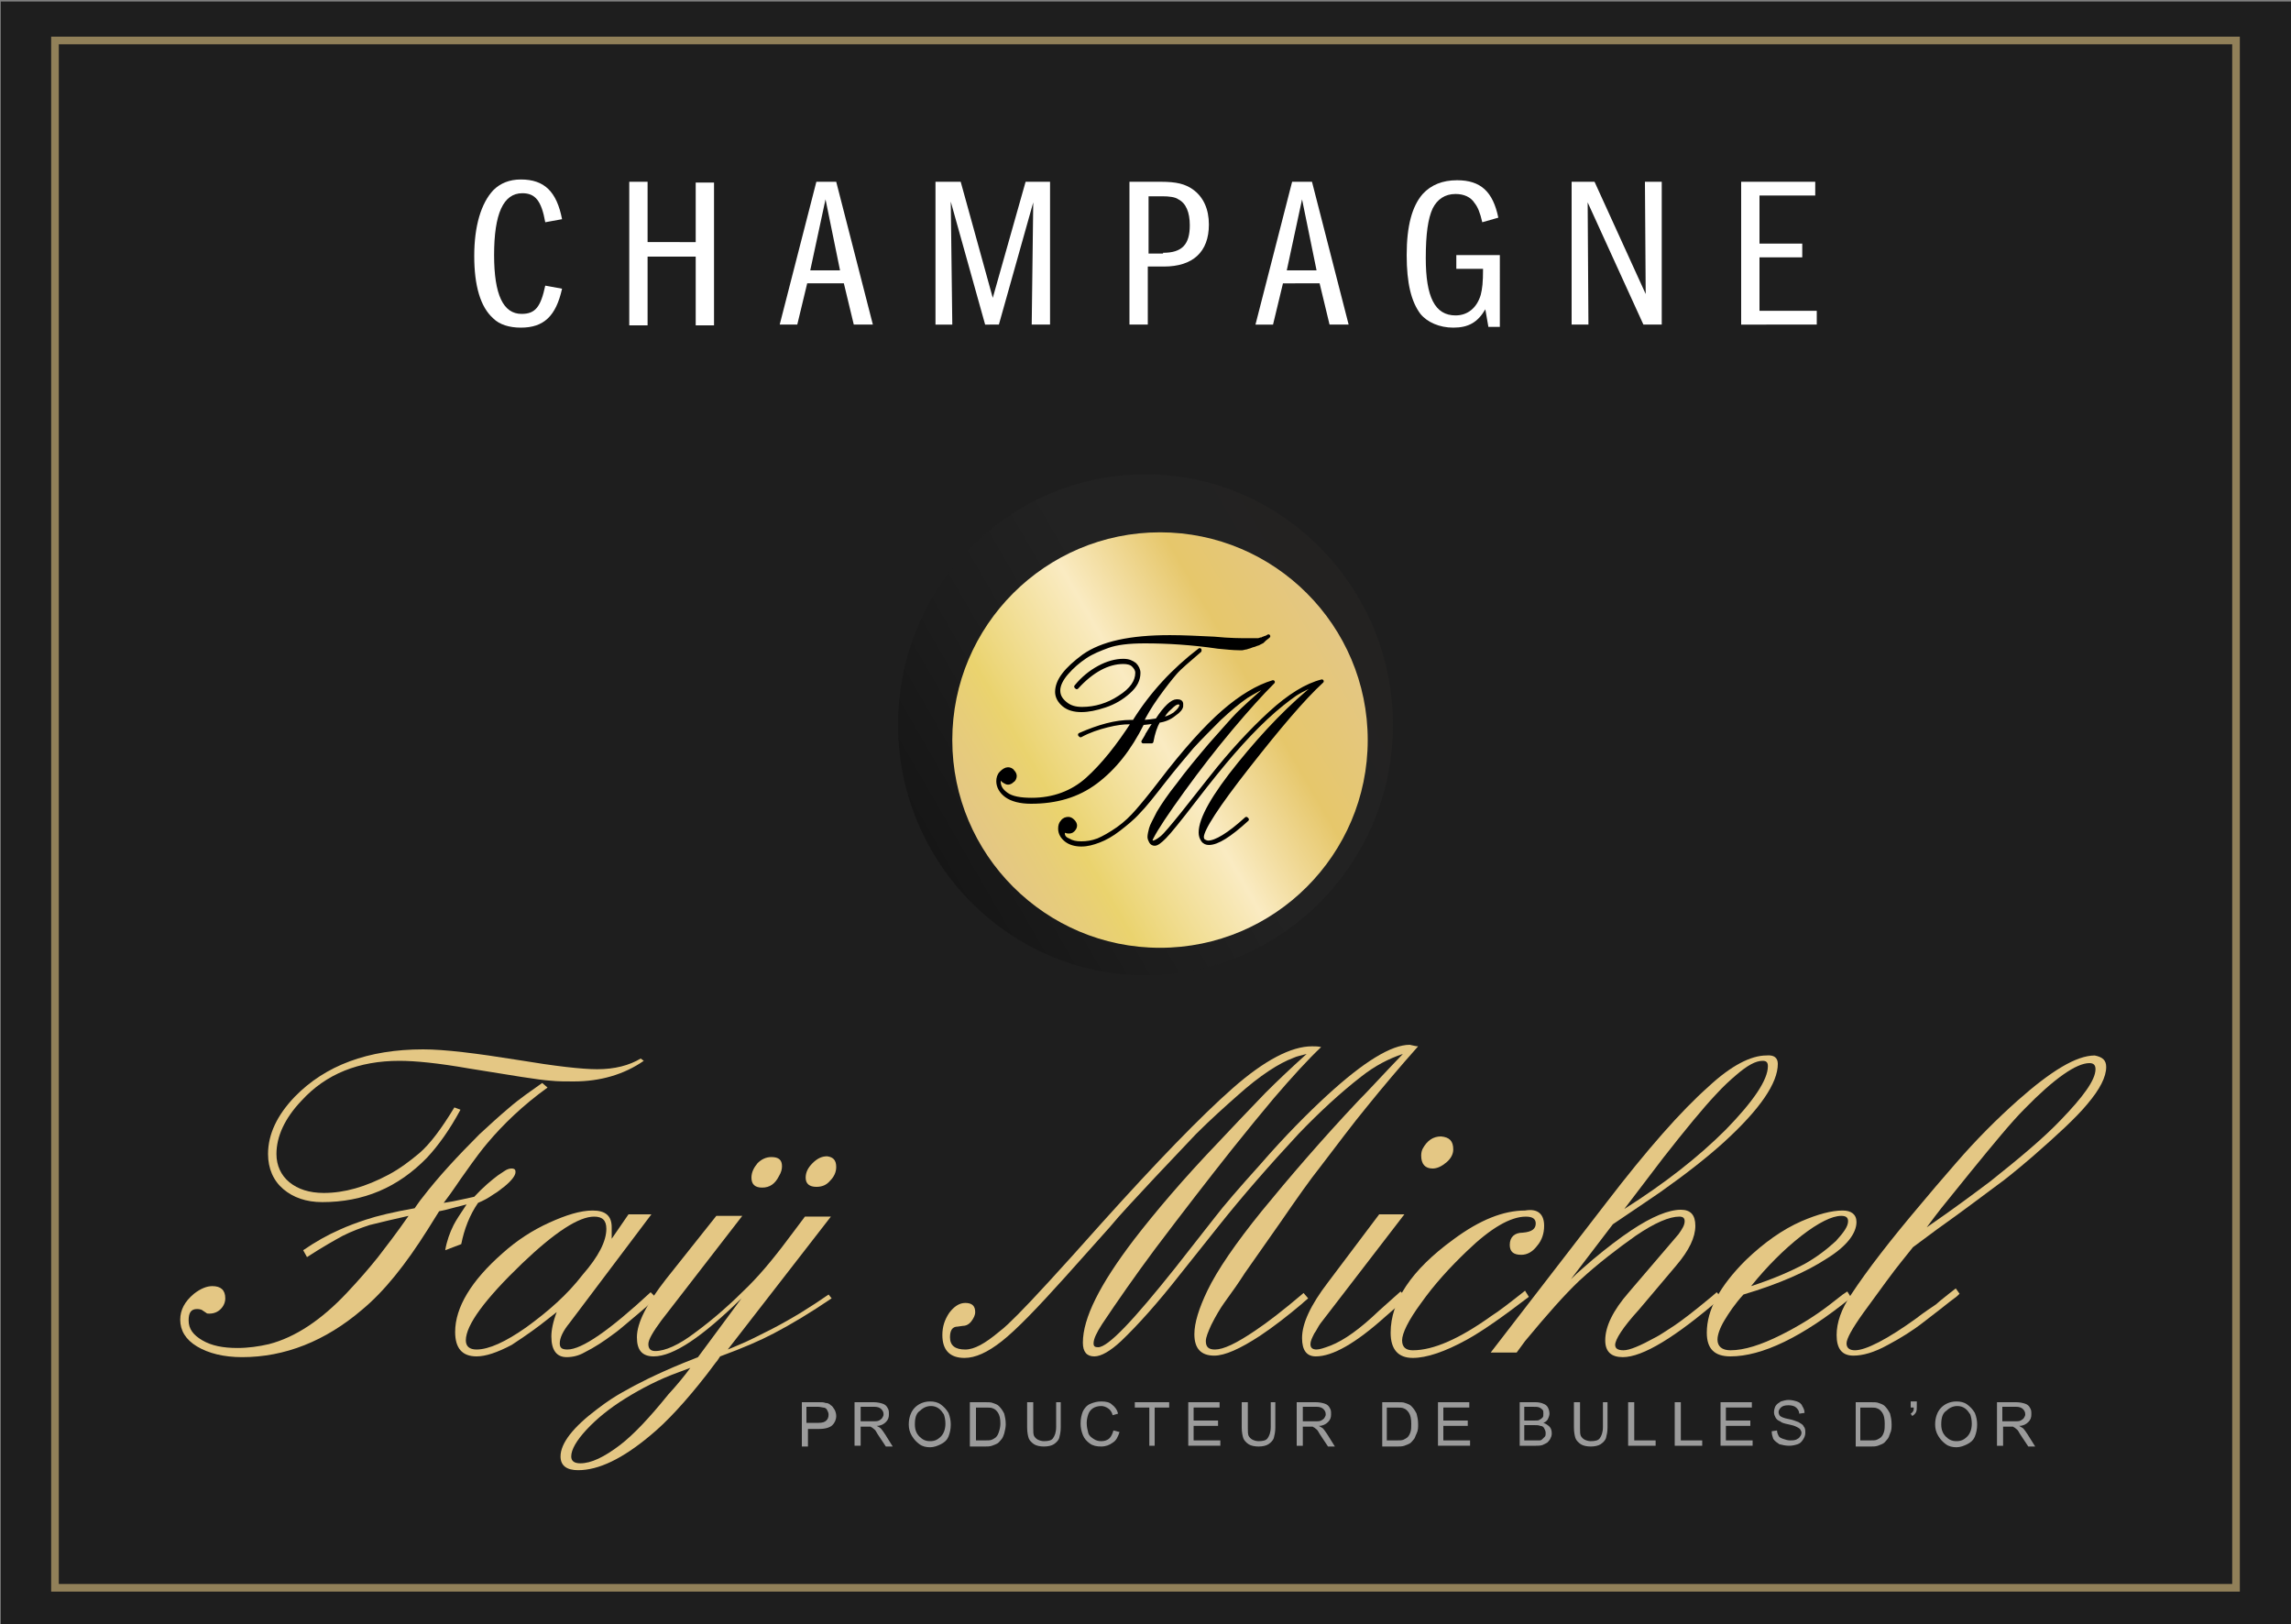 <?xml version="1.0" encoding="utf-8"?>
<!-- Generator: Adobe Illustrator 27.9.0, SVG Export Plug-In . SVG Version: 6.00 Build 0)  -->
<svg version="1.1" xmlns="http://www.w3.org/2000/svg" xmlns:xlink="http://www.w3.org/1999/xlink" x="0px" y="0px" width="300px"
	 height="212.7px" viewBox="0 0 300 212.7" style="enable-background:new 0 0 300 212.7;" xml:space="preserve">
<rect x="0" y="0" width="300" height="212.7" fill="#808080" stroke="none"/>
<style type="text/css">
	.st0{fill:#1E1E1E;}
	.st1{opacity:0.58;fill:none;stroke:#E4C784;stroke-miterlimit:10;}
	.st2{fill:#FFFFFF;}
	.st3{opacity:0.47;fill:url(#SVGID_1_);}
	.st4{fill:url(#SVGID_00000029763197303603918790000015802984925881353354_);}
	.st5{stroke:#000000;stroke-width:0.479;stroke-linecap:round;stroke-linejoin:round;stroke-miterlimit:10;}
	.st6{display:none;}
	.st7{display:inline;}
	.st8{fill:#070809;}
	.st9{fill:#E4C784;}
	.st10{fill:#9B9B9B;}
	.st11{fill:url(#SVGID_00000004547661883600033760000017646113805972888206_);}
	.st12{fill:url(#SVGID_00000178901721439120811360000010865434547638807948_);}
	.st13{fill:url(#SVGID_00000014612744232876919580000001728403558784146621_);}
	.st14{fill:url(#SVGID_00000091017028219131102800000017432912853501384085_);}
	.st15{fill:url(#SVGID_00000149378115674539871380000011710223870550458007_);}
	.st16{fill:url(#SVGID_00000043458680130680283150000012040383642780960918_);}
	.st17{fill:url(#SVGID_00000051341050305758078130000000213653382093349269_);}
	.st18{fill:url(#SVGID_00000172406970154313269750000005394288006466673073_);}
	.st19{fill:url(#SVGID_00000160155607206526875180000011287059458315420324_);}
</style>
<g id="Calque_3">
	<rect x="0.1" y="0.2" class="st0" width="299.9" height="212.7"/>
</g>
<g id="Calque_3_-_copie">
	<rect x="7.2" y="5.3" class="st1" width="285.6" height="202.6"/>
</g>
<g id="Calque_1">
	<g>
		<path class="st2" d="M151.9,123.6c-14.7,0-26.7-12-26.7-26.7c0-14.7,12-26.7,26.7-26.7c14.7,0,26.7,12,26.7,26.7
			C178.6,111.6,166.6,123.6,151.9,123.6"/>
		<linearGradient id="SVGID_1_" gradientUnits="userSpaceOnUse" x1="121.889" y1="111.216" x2="178.097" y2="78.764">
			<stop  offset="5.585282e-04" style="stop-color:#0D0D0D"/>
			<stop  offset="0.264" style="stop-color:#1B1B1B"/>
			<stop  offset="0.555" style="stop-color:#262626"/>
			<stop  offset="1" style="stop-color:#282725"/>
		</linearGradient>
		<path class="st3" d="M150,127.7c-17.8,0-32.4-14.7-32.4-32.8c0-18.1,14.5-32.8,32.4-32.8c17.8,0,32.4,14.7,32.4,32.8
			C182.4,113.1,167.8,127.7,150,127.7"/>
		
			<linearGradient id="SVGID_00000080185186021310061650000004011667483574477749_" gradientUnits="userSpaceOnUse" x1="128.374" y1="110.498" x2="175.45" y2="83.318">
			<stop  offset="5.618000e-03" style="stop-color:#E4C784"/>
			<stop  offset="0.118" style="stop-color:#E7CD79"/>
			<stop  offset="0.203" style="stop-color:#EAD36E"/>
			<stop  offset="0.502" style="stop-color:#FAEBC2"/>
			<stop  offset="0.757" style="stop-color:#E6C76B"/>
			<stop  offset="1" style="stop-color:#E4C784"/>
		</linearGradient>
		<path style="fill:url(#SVGID_00000080185186021310061650000004011667483574477749_);" d="M151.9,124.1c-15,0-27.2-12.2-27.2-27.2
			c0-15,12.2-27.2,27.2-27.2c15,0,27.2,12.2,27.2,27.2C179.1,111.9,166.9,124.1,151.9,124.1"/>
		<g>
			<g>
				<path class="st5" d="M149.6,94.7c-1.7,3.4-3.7,5.9-6.1,7.7c-2.4,1.8-5.2,2.6-8.5,2.6c-1.4,0-2.5-0.3-3.2-0.8
					c-0.7-0.5-1.1-1.2-1.1-1.9c0-0.4,0.1-0.8,0.4-1.1c0.3-0.3,0.6-0.5,0.9-0.5c0.2,0,0.5,0.1,0.6,0.3c0.2,0.2,0.3,0.4,0.3,0.6
					c0,0.2-0.1,0.5-0.3,0.6c-0.2,0.2-0.4,0.3-0.6,0.3c-0.2,0-0.3-0.1-0.5-0.2c-0.2-0.1-0.3-0.3-0.4-0.4c-0.2,0-0.3,0.2-0.3,0.4
					c0,0.7,0.3,1.2,1,1.7c0.7,0.5,1.8,0.7,3.3,0.7c2.8,0,5.3-0.9,7.3-2.7c2-1.8,4-4.3,6-7.4c-0.3,0-0.5,0-0.6,0
					c-0.7,0-1.6,0.1-2.8,0.4c-1.2,0.3-2.4,0.7-3.5,1.3l-0.1-0.1c2.5-1.1,4.7-1.7,6.7-1.7c0.2,0,0.3,0,0.4,0c2.3-3.7,5.2-6.8,8.6-9.4
					l0,0.1c-1.5,1.3-2.6,2.2-3.2,2.9c-0.6,0.7-1.4,1.7-2.4,3.1c-1,1.4-1.6,2.5-2,3.3c0.7,0,1.4-0.1,2-0.2c1.1-1.7,2-2.5,2.6-2.5
					c0.4,0,0.6,0.1,0.6,0.4c0,0.4-0.3,0.8-0.9,1.3c-0.6,0.5-1.3,0.8-2.1,0.9c-0.4,0.7-0.7,1.6-0.9,2.7l-1.1,0
					c0.3-0.5,0.5-0.8,0.5-0.9c0.1-0.1,0.4-0.7,1.1-1.7c-0.9,0.1-1.5,0.2-1.7,0.2H149.6z M166.1,83.3c0,0-0.1,0.1-0.5,0.4
					c-0.1,0.1-0.2,0.2-0.3,0.3l-0.4,0.2c-0.1,0.1-0.3,0.1-0.5,0.2c-0.2,0.1-0.4,0.1-0.6,0.2c-0.2,0.1-0.4,0.1-0.6,0.2
					c-0.2,0-0.4,0.1-0.5,0.1c-0.2,0-0.3,0-0.5,0c-0.7,0-1.6-0.1-2.7-0.2c-3.4-0.5-6.6-0.7-9.6-0.7c-2.1,0-3.7,0.2-4.8,0.6
					c-1.1,0.4-2.1,0.8-3,1.4c-0.9,0.6-1.7,1.3-2.4,2.1c-0.7,0.8-1.1,1.6-1.1,2.3c0,0.7,0.3,1.2,0.9,1.7c0.6,0.5,1.3,0.7,2.2,0.7
					c1.7,0,3.4-0.5,4.9-1.5c1.6-1,2.3-2.1,2.3-3.2c0-0.4-0.2-0.7-0.5-1c-0.3-0.3-0.8-0.4-1.3-0.4c-2,0-4.1,1.1-6.1,3.3l-0.1-0.1
					c0.9-1.1,1.9-1.9,3-2.5c1.1-0.6,2.2-0.9,3.2-0.9c0.7,0,1.1,0.2,1.5,0.5c0.3,0.3,0.5,0.7,0.5,1.1c0,0.9-0.4,1.7-1.3,2.5
					c-0.9,0.8-1.9,1.4-3.1,1.8c-1.2,0.4-2.2,0.6-3.1,0.6c-0.9,0-1.7-0.2-2.3-0.7c-0.6-0.5-0.9-1.1-0.9-1.7c0-1.5,1.2-3,3.5-4.7
					c2.4-1.7,6.1-2.5,11.3-2.5c1.8,0,3.7,0.1,5.8,0.2c2,0.2,3.5,0.2,4.4,0.2c0.1,0,0.2,0,0.3,0c0.1,0,0.2,0,0.4,0c0.1,0,0.2,0,0.4,0
					c0.1,0,0.2,0,0.3,0l0.3-0.1c0.1,0,0.2,0,0.3-0.1c0.1,0,0.2-0.1,0.3-0.1C166,83.4,166.1,83.3,166.1,83.3z M152,94.2
					c0.6-0.1,1.2-0.3,1.8-0.7c0.6-0.4,0.9-0.8,0.9-1.1c0-0.2-0.1-0.4-0.4-0.4c-0.3,0-0.6,0.2-1.1,0.7
					C152.7,93.1,152.4,93.6,152,94.2z"/>
			</g>
			<g>
				<path class="st5" d="M163.2,107.2l0.1,0.1c-2.3,2.1-3.9,3.1-5,3.1c-0.3,0-0.6-0.1-0.8-0.4c-0.2-0.3-0.3-0.6-0.3-1
					c0-1.8,1.7-4.8,5.1-9c3.4-4.2,6.8-7.7,10.2-10.4l0-0.1c-0.8,0.3-1.8,0.7-2.9,1.4c-1,0.7-2.3,1.7-3.8,3.1
					c-1.5,1.4-2.9,2.9-4.3,4.5c-1.4,1.6-3.1,3.7-5.1,6.3c-2,2.6-3.3,4.2-3.9,4.8c-0.6,0.6-1,0.9-1.3,0.9c-0.2,0-0.4-0.1-0.5-0.3
					c-0.1-0.2-0.2-0.4-0.2-0.6c0-0.3,0.1-0.7,0.2-1.1c0.1-0.4,0.5-1.1,1-2.1c0.6-1,1.4-2.2,2.6-3.7c1.1-1.5,2.5-3.2,4.2-5.2
					c1.7-1.9,2.9-3.3,3.6-4c0.7-0.7,2.1-2,4.2-3.8l0-0.1c-1.1,0.4-2.1,1-3.1,1.6c-1,0.7-2.1,1.6-3.5,2.9c-1.3,1.3-2.5,2.5-3.6,3.7
					c-1,1.2-2.3,2.7-3.7,4.5c-1.4,1.8-2.5,3.2-3.3,4c-0.8,0.9-1.7,1.6-2.6,2.3c-0.9,0.7-1.8,1.2-2.6,1.5c-0.8,0.3-1.5,0.5-2.3,0.5
					c-0.8,0-1.5-0.2-2-0.6c-0.5-0.4-0.8-0.9-0.8-1.5c0-0.4,0.1-0.7,0.3-0.9c0.2-0.3,0.5-0.4,0.8-0.4c0.2,0,0.4,0.1,0.6,0.3
					c0.2,0.2,0.3,0.4,0.3,0.6c0,0.2-0.1,0.4-0.3,0.6c-0.2,0.2-0.4,0.2-0.6,0.2c-0.2,0-0.4-0.1-0.6-0.2c0,0.2-0.1,0.3-0.1,0.4
					c0,0.4,0.2,0.7,0.7,0.9c0.5,0.3,1,0.4,1.7,0.4c0.7,0,1.4-0.1,2.2-0.4c0.7-0.3,1.6-0.8,2.6-1.5c1-0.7,1.8-1.5,2.5-2.3
					c0.7-0.8,1.7-2,3-3.7c3.2-4.2,6-7.3,8.3-9.3c2.3-2,4.5-3.3,6.5-3.9c-1.6,1.6-3.4,3.6-5.5,6.1c-2.1,2.5-4.2,5.2-6.3,8.1
					c-2.1,2.9-3.5,5-4.1,6.2c0,0.1-0.1,0.1-0.1,0.2c0,0.1,0,0.1,0,0.1c0,0.2,0.1,0.3,0.3,0.3c0.2,0,0.6-0.2,1.1-0.6
					c0.5-0.4,1.4-1.5,2.7-3.1l3.8-4.8c2.6-3.3,5.2-6.1,7.7-8.4c2.5-2.3,4.8-3.7,6.8-4.2c-2.5,2.3-5.7,6.1-9.7,11.2
					c-4,5.1-6,8.2-6,9.2c0,0.2,0.1,0.4,0.2,0.5c0.2,0.1,0.4,0.2,0.6,0.2C159.2,110.3,160.9,109.3,163.2,107.2z"/>
			</g>
		</g>
	</g>
	<g>
		<path class="st2" d="M71.4,29.1c-0.5-2.8-1.3-3.8-3-3.8c-2.5,0-3.7,2.7-3.7,8.1c0,5.2,1.2,7.7,3.6,7.7c1.8,0,2.5-0.9,3.1-3.7
			l2.2,0.4c-0.8,3.6-2.4,5.1-5.4,5.1c-1.5,0-2.8-0.4-3.6-1.2c-1.7-1.5-2.5-4.3-2.5-8.2c0-3.9,0.9-6.9,2.5-8.6
			c0.9-0.9,2.1-1.4,3.6-1.4c3.1,0,4.7,1.6,5.4,5.2L71.4,29.1z"/>
		<path class="st2" d="M91.1,31.8v-7.9h2.4v18.7h-2.4v-9h-6.3v9h-2.4V23.8h2.4v7.9H91.1z"/>
		<path class="st2" d="M109.5,23.8l4.8,18.7h-2.5l-1.3-5.4h-4.8l-1.3,5.4h-2.3l4.8-18.7H109.5z M108.1,26.1l-2,9.3h3.9L108.1,26.1z"
			/>
		<path class="st2" d="M122.6,23.8h3.2l4.2,15.2l4.3-15.2h3.2v18.7h-2.4l0.2-16l-4.5,16H129l-4.5-16.1l0.2,16.1h-2.2V23.8z"/>
		<path class="st2" d="M147.9,23.8h4.1c2.1,0,3.2,0.3,4.2,1c1.4,1,2.1,2.6,2.1,4.6c0,3.6-2.1,5.5-5.9,5.5h-2.1v7.6h-2.4V23.8z
			 M152.3,33.1c2.5,0,3.5-1.1,3.5-3.6c0-1.7-0.5-2.9-1.5-3.4c-0.4-0.3-1.2-0.4-2.1-0.4h-1.8v7.5H152.3z"/>
		<path class="st2" d="M171.8,23.8l4.8,18.7h-2.5l-1.3-5.4H168l-1.3,5.4h-2.3l4.8-18.7H171.8z M170.5,26.1l-2,9.3h3.9L170.5,26.1z"
			/>
		<path class="st2" d="M196.4,42.8h-1.5l-0.4-2.3c-1,1.7-2.2,2.4-4.2,2.4c-1.8,0-3.4-0.7-4.3-1.8c-1.2-1.6-1.8-4-1.8-7.7
			c0-3.8,0.7-6.4,2.1-8c1.1-1.2,2.6-1.8,4.5-1.8c3.1,0,4.7,1.5,5.4,4.9l-2.1,0.6c-0.3-1.3-0.6-2-1-2.5c-0.5-0.8-1.4-1.2-2.5-1.2
			c-1.4,0-2.4,0.7-3,1.9c-0.6,1.3-0.9,3.3-0.9,6.5c0,5.1,1.2,7.5,3.9,7.5c1.6,0,2.8-1,3.3-2.7c0.2-0.8,0.3-1.6,0.3-3.4h-3.5v-1.8
			h5.7V42.8z"/>
		<path class="st2" d="M205.9,23.8h2.9l6.7,14.7l-0.1-14.7h2.2v18.7h-2.4l-7.3-16l0.1,16h-2.2V23.8z"/>
		<path class="st2" d="M230.4,31.9h5.6v1.8h-5.6v7h7.5v1.8H228V23.8h9.7v1.8h-7.3V31.9z"/>
	</g>
	<g>
		<g class="st6">
			<g class="st7">
				<path class="st8" d="M32.3,178.3c-2.4,0-4.4-0.5-5.9-1.4c-1.5-0.9-2.3-2.1-2.3-3.6c0-1.3,0.6-2.5,1.9-3.5c0.9-0.7,1.7-1,2.5-1
					c1.2,0,1.9,0.6,1.9,1.7c0,0.6-0.2,1-0.7,1.5c-0.4,0.4-1,0.6-1.6,0.6c-0.2,0-0.4,0-0.5-0.1l-0.6-0.4c-0.4-0.1-0.5-0.1-0.5-0.1
					c-0.4,0-1,0.1-1,1.3c0,1,0.6,1.8,1.7,2.5c1.2,0.7,2.7,1,4.5,1c1.4,0,2.8-0.2,4.1-0.5c3.4-0.9,6.9-3.1,10.2-6.7
					c1.6-1.6,2.9-3.2,4.1-4.7c1-1.2,2.3-3,3.8-5.1c-1.7,0.3-3.2,0.7-4.7,1.2c-1.2,0.4-2.3,0.8-3.5,1.4c-1.1,0.5-2.7,1.5-4.7,2.8
					c0,0-0.1,0-0.1,0c0,0,0,0,0,0c0,0-0.1,0-0.1-0.1l-0.5-0.9c0-0.1,0-0.1,0-0.2c1.6-1.1,3.2-2,4.8-2.7c1.1-0.5,2.3-1,3.4-1.3
					c1.4-0.5,3.6-1,6.4-1.5c0.3-0.4,0.6-0.9,1-1.4c2-2.6,4.5-5.3,7.5-8.2c1.3-1.2,2.5-2.4,3.8-3.4c1.5-1.3,3-2.4,4.4-3.3
					c0,0,0.1,0,0.1,0c0,0,0.1,0,0.1,0l0.5,0.5c0,0,0,0.1,0,0.1c0,0,0,0.1-0.1,0.1c-3.1,2.3-5.8,4.8-7.9,7.3c-0.6,0.7-1.6,2-2.9,4
					l-2.5,3.5l0.8-0.2c1-0.2,1.9-0.4,2.8-0.6c1.2-1.2,2.2-2.1,3.1-2.7l0.9-0.6c0.3-0.2,0.7-0.3,1-0.3c0.4,0,0.6,0.2,0.6,0.6
					c0,0.5-0.5,1.2-1.5,2.1c-0.3,0.2-0.8,0.6-1.4,1c-0.7,0.5-1.4,0.8-2.1,1.1c-1,1.5-1.7,3.3-2.1,5.3c0,0.1,0,0.1-0.1,0.1l-2.1,0.8
					c0,0,0,0-0.1,0c0,0-0.1,0-0.1,0c0,0-0.1-0.1,0-0.1c0.2-1.2,0.6-2.3,1.1-3.3c0.3-0.6,0.8-1.4,1.5-2.4l-2.4,0.6l-0.8,0.2l-1.4,2.3
					c-2.9,4.6-5.8,8.2-8.6,10.6C43.2,176.2,37.9,178.3,32.3,178.3z M42.7,157.8c-2.1,0-3.9-0.6-5.2-1.8c-1.3-1.2-2-2.7-2-4.7
					c0-2.6,1.2-5.2,3.6-7.6c4-4.1,9.7-6.2,16.9-6.2c2.8,0,7,0.5,12.6,1.4c4.8,0.8,8.3,1.2,10.3,1.2c2.3,0,4.2-0.4,5.6-1.3
					c0,0,0.1,0,0.1,0c0,0,0.1,0,0.1,0.1l0.4,0.5c0,0.1,0,0.2,0,0.2c-2.6,1.8-5.7,2.7-9.2,2.7c-1.1,0-2.1,0-3-0.1
					c-1.6-0.1-5.2-0.7-10.7-1.6c-4-0.7-7-1-9.1-1c-5.3,0-9.5,1.7-12.7,5.1c-2.2,2.3-3.3,4.6-3.3,6.9c0,1.5,0.5,2.7,1.6,3.6
					c1.1,0.9,2.6,1.3,4.4,1.3c2.7,0,5.5-0.8,8.4-2.4c1.4-0.8,2.8-1.8,4-2.8c1.4-1.2,2.9-3.2,4.6-5.9c0,0,0.1-0.1,0.1-0.1
					c0,0,0,0,0.1,0l0.8,0.3c0,0,0.1,0,0.1,0.1c0,0,0,0.1,0,0.1c-1.4,2.6-2.9,4.8-4.5,6.3C52.7,155.8,48,157.8,42.7,157.8z"/>
				<path class="st8" d="M56,137.6c2.8,0,6.9,0.5,12.5,1.4c4.8,0.8,8.3,1.2,10.3,1.2c2.3,0,4.2-0.5,5.7-1.4l0.4,0.5
					c-2.6,1.8-5.7,2.7-9.2,2.7c-1.1,0-2.1,0-3-0.1c-1.6-0.1-5.1-0.7-10.7-1.6c-4-0.7-7-1-9.1-1c-5.3,0-9.6,1.7-12.8,5.2
					c-2.2,2.3-3.3,4.7-3.3,7c0,1.5,0.6,2.8,1.7,3.7c1.1,0.9,2.6,1.4,4.5,1.4c2.7,0,5.5-0.8,8.5-2.4c1.5-0.8,2.8-1.8,4-2.8
					c1.4-1.2,2.9-3.2,4.6-6l0.8,0.3c-1.4,2.6-2.9,4.7-4.4,6.3c-3.8,3.9-8.3,5.8-13.7,5.8c-2.1,0-3.8-0.6-5.1-1.7
					c-1.3-1.1-2-2.7-2-4.6c0-2.6,1.2-5.1,3.5-7.5C43.2,139.7,48.8,137.6,56,137.6 M71.7,142.4l0.5,0.5c-3.2,2.3-5.8,4.8-7.9,7.3
					c-0.6,0.7-1.6,2-3,4c-0.6,0.8-1.4,2.1-2.7,3.8l1.2-0.2c1-0.2,1.9-0.4,2.8-0.6c1.2-1.3,2.3-2.2,3.1-2.8l0.9-0.6
					c0.3-0.2,0.6-0.3,0.9-0.3c0.3,0,0.5,0.1,0.5,0.4v0.1c0,0.4-0.5,1.1-1.5,1.9c-0.3,0.2-0.7,0.6-1.4,1c-0.7,0.5-1.3,0.8-2,1.1
					c-1.1,1.6-1.8,3.4-2.2,5.4l-2.1,0.8c0.2-1.2,0.6-2.3,1.1-3.3c0.3-0.6,0.9-1.5,1.7-2.7l-2.7,0.7l-0.9,0.2l-1.5,2.4
					c-2.9,4.6-5.7,8.1-8.6,10.5c-4.8,4.1-10.1,6.2-15.7,6.2c-2.4,0-4.4-0.5-5.9-1.4c-1.5-0.9-2.2-2.1-2.2-3.5c0-1.3,0.6-2.4,1.8-3.4
					c0.9-0.7,1.7-1,2.4-1c1.1,0,1.7,0.5,1.7,1.6c0,0.5-0.2,1-0.6,1.4c-0.4,0.4-0.9,0.6-1.5,0.6c-0.2,0-0.3,0-0.4-0.1l-0.6-0.4
					c-0.3-0.1-0.5-0.1-0.6-0.1c-0.8,0-1.1,0.5-1.1,1.5c0,1.1,0.6,1.9,1.8,2.6c1.2,0.7,2.7,1,4.6,1c1.4,0,2.8-0.2,4.1-0.5
					c3.5-0.9,6.9-3.2,10.2-6.7c1.6-1.7,2.9-3.2,4.1-4.7c1-1.3,2.4-3.1,4-5.4c-1.8,0.4-3.5,0.8-5.1,1.2c-1.2,0.4-2.3,0.8-3.5,1.4
					c-1.1,0.6-2.7,1.5-4.7,2.8l-0.5-0.9c1.6-1.1,3.2-2,4.8-2.7c1.1-0.5,2.2-0.9,3.4-1.3c1.5-0.5,3.6-1,6.4-1.5
					c0.3-0.4,0.6-0.9,1.1-1.5c2-2.6,4.5-5.3,7.4-8.2c1.3-1.2,2.5-2.3,3.8-3.4C68.8,144.4,70.3,143.3,71.7,142.4 M56,137.4
					c-7.2,0-12.9,2.1-17,6.3c-2.4,2.5-3.6,5.1-3.6,7.7c0,2,0.7,3.6,2,4.8c1.3,1.2,3.1,1.8,5.3,1.8c5.4,0,10-2,13.9-5.9
					c1.5-1.5,3.1-3.7,4.5-6.3c0-0.1,0-0.2,0-0.2c0-0.1-0.1-0.1-0.2-0.2l-0.8-0.3c0,0-0.1,0-0.1,0c-0.1,0-0.2,0-0.2,0.1
					c-1.7,2.7-3.2,4.7-4.6,5.9c-1.2,1-2.5,2-4,2.8c-2.9,1.6-5.7,2.4-8.3,2.4c-1.8,0-3.3-0.4-4.3-1.3c-1.1-0.9-1.6-2-1.6-3.5
					c0-2.2,1.1-4.5,3.2-6.8c3.2-3.4,7.4-5.1,12.6-5.1c2.1,0,5.1,0.3,9.1,1c4.7,0.8,7.9,1.3,9.8,1.5c0,0-0.1,0-0.1,0
					c-1.4,0.9-2.9,2-4.5,3.3c-1.3,1-2.5,2.2-3.8,3.4c-3,2.9-5.5,5.6-7.5,8.2c-0.4,0.6-0.7,1-1,1.4c-2.8,0.5-4.9,1.1-6.4,1.5
					c-1.2,0.4-2.3,0.8-3.5,1.3c-1.6,0.7-3.2,1.6-4.8,2.7c-0.1,0.1-0.2,0.2-0.1,0.4l0.5,0.9c0,0.1,0.1,0.1,0.2,0.1c0,0,0.1,0,0.1,0
					c0.1,0,0.1,0,0.2,0c2-1.3,3.6-2.2,4.7-2.8c1.1-0.5,2.3-1,3.4-1.3c1.3-0.4,2.8-0.8,4.3-1.1c-1.4,2-2.7,3.6-3.6,4.8
					c-1.1,1.4-2.5,3-4.1,4.6c-3.3,3.5-6.7,5.8-10.1,6.7c-1.3,0.3-2.7,0.5-4.1,0.5c-1.8,0-3.3-0.3-4.4-1c-1.1-0.6-1.6-1.4-1.6-2.4
					c0-1.1,0.5-1.2,0.8-1.2c0,0,0.1,0,0.5,0.1l0.6,0.3c0.1,0.1,0.3,0.1,0.6,0.1c0.6,0,1.2-0.2,1.7-0.7c0.5-0.4,0.7-1,0.7-1.6
					c0-0.9-0.3-1.9-2-1.9c-0.8,0-1.6,0.4-2.5,1.1c-1.3,1-1.9,2.2-1.9,3.6c0,1.5,0.8,2.8,2.4,3.7c1.5,0.9,3.6,1.4,6,1.4
					c5.6,0,11-2.1,15.8-6.3c2.8-2.4,5.7-6,8.6-10.6l1.4-2.3l0.8-0.2l2-0.5c-0.6,0.9-1,1.6-1.3,2.1c-0.5,1-0.8,2.1-1.1,3.3
					c0,0.1,0,0.2,0.1,0.3c0.1,0,0.1,0.1,0.2,0.1c0,0,0.1,0,0.1,0l2.1-0.8c0.1,0,0.2-0.1,0.2-0.2c0.3-1.9,1-3.7,2.1-5.3
					c0.7-0.3,1.4-0.6,2-1.1c0.6-0.5,1.1-0.8,1.4-1.1c1.1-0.9,1.6-1.6,1.6-2.1V154c0-0.4-0.3-0.7-0.8-0.7c-0.3,0-0.7,0.1-1,0.3
					l-0.9,0.6c-0.9,0.6-1.9,1.5-3.1,2.7c-0.8,0.2-1.7,0.4-2.7,0.6l-0.5,0.1c1-1.4,1.8-2.5,2.2-3.2c1.4-1.9,2.4-3.2,2.9-3.9
					c2.1-2.5,4.7-5,7.9-7.3c0.1,0,0.1-0.1,0.1-0.2c0-0.1,0-0.2-0.1-0.2l-0.5-0.5c0,0-0.1-0.1-0.1-0.1c0.3,0,0.6,0.1,0.8,0.1
					c0.9,0.1,2,0.1,3,0.1c3.5,0,6.7-0.9,9.3-2.7c0.1-0.1,0.2-0.3,0.1-0.4l-0.4-0.5c-0.1-0.1-0.1-0.1-0.2-0.1c-0.1,0-0.1,0-0.2,0
					c-1.4,0.9-3.3,1.3-5.5,1.3c-2,0-5.4-0.4-10.2-1.2C63,137.8,58.8,137.4,56,137.4L56,137.4z"/>
			</g>
			<g class="st7">
				<path class="st8" d="M74.8,178.3c-1.4,0-2.2-0.9-2.2-2.8c0-0.7,0.2-1.7,0.6-2.8l-1,0.8c-1,0.8-2.5,1.9-4.5,3.2
					c-2,1-3.5,1.6-4.6,1.6c-2,0-3-1.1-3-3.3c0-3.3,2.1-6.8,6.3-10.4c1.9-1.7,4-3,6.2-4.1c2.2-1,4.1-1.6,5.7-1.6
					c1.8,0,2.7,0.8,2.7,2.3v1.1l1.9-2.8c0,0,0.1-0.1,0.1-0.1h3c0.1,0,0.1,0,0.1,0.1s0,0.1,0,0.2l-10.7,14.2c-0.8,1.1-1.3,2-1.3,2.6
					c0,0.3,0.1,0.7,0.9,0.7c1.8,0,5.5-2.5,10.8-7.5c0,0,0.1,0,0.1,0c0,0,0.1,0,0.1,0l0.5,0.5c0.1,0.1,0.1,0.1,0,0.2l-0.7,0.7
					c-0.2,0.2-1,0.9-2.2,1.9c-1.2,1-2.1,1.8-2.7,2.2c-1.2,0.9-2.5,1.7-3.8,2.4C76.4,178.1,75.6,178.3,74.8,178.3z M78.4,160
					c-2,0-5.1,2-9.3,6.1c-4.9,4.7-7.4,8.1-7.4,10c0,0.8,0.4,1.1,1.2,1.1c1.6,0,3.7-1,6.5-2.9c2.9-2,5.4-4.3,7.4-6.9c2-2.5,3-4.5,3-6
					C79.8,160.5,79.4,160,78.4,160z"/>
				<path class="st8" d="M78.2,159.1c1.7,0,2.5,0.7,2.5,2.2c0,0.3,0,0.8,0,1.5l2.2-3.2h3l-10.7,14.2c-0.9,1.1-1.3,2-1.3,2.7
					c0,0.6,0.3,0.8,1,0.8c1.9,0,5.5-2.5,10.9-7.5l0.5,0.5l-0.7,0.7c-0.2,0.2-1,0.9-2.2,1.9c-1.2,1-2.1,1.8-2.7,2.2
					c-1.2,0.9-2.4,1.7-3.8,2.4c-0.7,0.4-1.5,0.6-2.3,0.6c-1.3,0-2-0.9-2-2.7c0-0.8,0.2-1.9,0.7-3.2l-1.4,1.1c-1,0.8-2.5,1.9-4.5,3.2
					c-1.9,1-3.4,1.5-4.6,1.5c-1.9,0-2.8-1.1-2.8-3.2c0-3.2,2.1-6.7,6.2-10.3c1.9-1.7,3.9-3,6.1-4C74.7,159.6,76.6,159.1,78.2,159.1
					 M62.9,177.4c1.6,0,3.8-1,6.5-2.9c2.9-2.1,5.4-4.3,7.4-6.9c2-2.5,3.1-4.6,3.1-6.1c0-1.1-0.5-1.6-1.6-1.6c-2,0-5.1,2-9.4,6.1
					c-4.9,4.7-7.4,8.1-7.4,10.1C61.6,176.9,62,177.4,62.9,177.4 M78.2,158.8c-1.6,0-3.6,0.5-5.8,1.6c-2.2,1.1-4.3,2.4-6.2,4.1
					c-4.2,3.7-6.3,7.2-6.3,10.5c0,2.9,1.7,3.5,3.1,3.5c1.2,0,2.7-0.5,4.7-1.6c2-1.4,3.5-2.4,4.5-3.2l0.7-0.5
					c-0.3,0.9-0.4,1.7-0.4,2.4c0,2.4,1.2,2.9,2.3,2.9c0.8,0,1.7-0.2,2.4-0.6c1.4-0.7,2.6-1.5,3.8-2.4c0.6-0.5,1.5-1.2,2.7-2.3
					c1.2-1,2-1.7,2.2-1.9l0.7-0.7c0.1-0.1,0.1-0.1,0.1-0.2s0-0.1-0.1-0.2l-0.5-0.5c-0.1-0.1-0.1-0.1-0.2-0.1c-0.1,0-0.1,0-0.2,0.1
					c-5.3,4.9-8.9,7.4-10.7,7.4c-0.6,0-0.7-0.3-0.7-0.5c0-0.6,0.4-1.5,1.2-2.5l10.7-14.2c0.1-0.1,0.1-0.2,0-0.3
					c0-0.1-0.1-0.2-0.3-0.2h-3c-0.1,0-0.2,0-0.2,0.1l-1.7,2.4v-0.6C81,160.2,80.5,158.8,78.2,158.8L78.2,158.8z M62.9,177.1
					c-0.7,0-1.1-0.3-1.1-1c0-1.9,2.5-5.3,7.3-9.9c4.2-4,7.3-6,9.2-6c0.9,0,1.3,0.4,1.3,1.3c0,1.5-1,3.5-3,5.9
					c-2,2.5-4.5,4.8-7.4,6.8C66.6,176.1,64.5,177.1,62.9,177.1L62.9,177.1z"/>
			</g>
			<g class="st7">
				<path class="st8" d="M76.2,193.2c-1.6,0-2.4-0.6-2.4-1.9c0-1.8,1.6-3.9,4.9-6.3c1.4-1,2.5-1.7,3.3-2.3c1.9-1.1,4.6-2.4,7.9-3.8
					l2-0.8l4.6-6.3c-4.5,4.3-8,6.4-10.4,6.4c-1.5,0-2.3-0.9-2.3-2.6c0-1.9,1.3-4.5,3.8-7.7l6.6-8.3c0,0,0.1-0.1,0.1-0.1h3.4
					c0.1,0,0.1,0,0.1,0.1c0,0,0,0.1,0,0.2l-10.6,13.7c-1.1,1.4-1.7,2.4-1.7,3c0,0.5,0.2,0.7,0.8,0.7c1.3,0,3-0.8,5.1-2.4
					c2.6-1.9,4.9-4,7-6.1c1.9-2,3.9-4.4,5.9-7.1l1.5-2c0,0,0.1-0.1,0.1-0.1h3.4c0.1,0,0.1,0,0.1,0.1c0,0,0,0.1,0,0.2l-13.2,17
					c0.2-0.1,0.5-0.2,0.8-0.3c1.5-0.6,3-1.4,4.6-2.2c2.7-1.4,5.1-2.9,7.4-4.5c0,0,0.1,0,0.1,0c0,0,0.1,0,0.1,0.1l0.5,0.6
					c0,0,0,0.1,0,0.1c0,0,0,0.1-0.1,0.1c-2.8,1.9-5.3,3.4-7.7,4.7c-1.7,0.9-4.1,1.9-7,3l-0.3,0.5c-0.2,0.2-0.6,0.8-1.3,1.7
					c-2.8,3.6-5.4,6.3-7.5,8.1C82.1,191.6,78.9,193.2,76.2,193.2z M90.6,179.9c-0.3,0.1-0.7,0.2-1.1,0.4c-2.5,0.9-4.8,2.1-6.9,3.4
					c-2.1,1.3-3.8,2.7-5.1,4.1c-1.3,1.4-1.9,2.5-1.9,3.4c0,0.3,0.1,0.8,1.1,0.8c1.3,0,3.1-0.8,5.1-2.4c1.7-1.3,3.8-3.5,6.3-6.5
					C88.9,182,89.8,180.9,90.6,179.9z M107.5,156.1c-1.3,0-1.6-0.8-1.6-1.4c0-0.7,0.3-1.4,0.9-2c0.6-0.6,1.3-0.9,2-0.9
					c0.9,0,1.4,0.5,1.4,1.4c0,0.7-0.3,1.4-0.8,1.9C108.8,155.8,108.2,156.1,107.5,156.1z M100.4,156.1c-1,0-1.5-0.5-1.5-1.4
					c0-0.7,0.3-1.4,0.8-2s1.2-0.8,1.9-0.8c1.2,0,1.4,0.7,1.4,1.3c0,0.4-0.1,0.9-0.4,1.4C102.2,155.6,101.4,156.1,100.4,156.1z"/>
				<path class="st8" d="M108.8,152c0.9,0,1.3,0.4,1.3,1.3c0,0.7-0.3,1.3-0.8,1.8c-0.5,0.6-1.1,0.8-1.8,0.8c-0.9,0-1.4-0.4-1.4-1.2
					c0-0.7,0.3-1.3,0.9-1.9C107.5,152.3,108.1,152,108.8,152 M101.7,152c0.9,0,1.3,0.4,1.3,1.2c0,0.4-0.1,0.8-0.4,1.3
					c-0.5,1-1.2,1.5-2.2,1.5c-0.9,0-1.4-0.4-1.4-1.3c0-0.7,0.3-1.3,0.8-1.9C100.4,152.3,101,152,101.7,152 M109.3,159.6l-13.5,17.4
					c0.3-0.1,0.7-0.3,1.2-0.5c1.5-0.6,3-1.4,4.6-2.2c2.7-1.4,5.1-2.9,7.4-4.5l0.5,0.6c-2.8,1.9-5.3,3.4-7.6,4.6c-1.7,0.9-4,1.9-7,3
					l-0.4,0.6c-0.2,0.2-0.6,0.8-1.3,1.7c-2.8,3.6-5.3,6.3-7.5,8.1c-3.6,3-6.7,4.5-9.4,4.5c-1.5,0-2.3-0.6-2.3-1.8
					c0-1.7,1.6-3.8,4.8-6.2c1.3-1,2.4-1.7,3.3-2.2c1.9-1.1,4.5-2.4,7.9-3.8l2-0.8l5.7-7.7c-5.1,5-8.9,7.6-11.5,7.6
					c-1.5,0-2.2-0.8-2.2-2.5c0-1.9,1.3-4.4,3.8-7.6l6.6-8.3h3.4l-10.6,13.7c-1.1,1.5-1.7,2.5-1.7,3.1c0,0.6,0.3,0.9,0.9,0.9
					c1.3,0,3.1-0.8,5.2-2.4c2.6-1.9,4.9-4,7-6.1c2-2,3.9-4.4,5.9-7.1l1.5-2H109.3 M91,179.6c-0.3,0.1-0.8,0.3-1.6,0.6
					c-2.5,0.9-4.8,2.1-6.9,3.4c-2.1,1.3-3.8,2.7-5.1,4.1c-1.3,1.4-2,2.6-2,3.5c0,0.6,0.4,0.9,1.2,0.9c1.4,0,3.1-0.8,5.2-2.4
					c1.7-1.3,3.8-3.5,6.3-6.6C89.1,181.9,90.1,180.7,91,179.6 M108.8,151.7c-0.7,0-1.4,0.3-2.1,0.9c-0.6,0.6-0.9,1.3-0.9,2.1
					c0,1,0.6,1.5,1.7,1.5c0.7,0,1.4-0.3,2-0.9c0.6-0.6,0.9-1.3,0.9-2C110.3,152.3,109.8,151.7,108.8,151.7L108.8,151.7z
					 M101.7,151.7c-0.7,0-1.4,0.3-2,0.9c-0.6,0.6-0.9,1.3-0.9,2.1c0,1,0.6,1.6,1.6,1.6c1.1,0,1.9-0.5,2.4-1.6c0.3-0.5,0.4-1,0.4-1.4
					C103.2,152.2,102.7,151.7,101.7,151.7L101.7,151.7z M109.3,159.3h-3.4c-0.1,0-0.2,0-0.2,0.1l-1.5,2c-2,2.7-4,5.1-5.9,7.1
					c-2.1,2.1-4.4,4.2-7,6.1c-2.1,1.6-3.8,2.4-5.1,2.4c-0.5,0-0.7-0.2-0.7-0.6c0-0.4,0.3-1.2,1.6-2.9l10.6-13.7
					c0.1-0.1,0.1-0.2,0-0.3c0-0.1-0.1-0.2-0.3-0.2h-3.4c-0.1,0-0.2,0-0.2,0.1l-6.6,8.3c-2.6,3.3-3.8,5.8-3.8,7.8
					c0,2.3,1.3,2.8,2.5,2.8c2.3,0,5.4-1.8,9.4-5.4l-3.7,5.1l-1.9,0.8c-3.3,1.4-6,2.7-7.9,3.8c-0.9,0.5-2,1.3-3.3,2.3
					c-3.3,2.4-5,4.5-5,6.4c0,0.9,0.4,2.1,2.6,2.1c2.7,0,6-1.5,9.6-4.6c2.2-1.8,4.7-4.6,7.5-8.1c0.7-0.9,1.1-1.4,1.3-1.7l0.3-0.5
					c2.9-1.1,5.3-2.1,6.9-3c2.3-1.2,4.9-2.8,7.7-4.7c0.1,0,0.1-0.1,0.1-0.2c0-0.1,0-0.2-0.1-0.2l-0.5-0.6c-0.1-0.1-0.1-0.1-0.2-0.1
					c-0.1,0-0.1,0-0.2,0.1c-2.2,1.6-4.7,3.1-7.4,4.5c-1.6,0.8-3.1,1.5-4.6,2.2c-0.1,0-0.2,0.1-0.3,0.1l12.9-16.6
					c0.1-0.1,0.1-0.2,0-0.3C109.5,159.4,109.4,159.3,109.3,159.3L109.3,159.3z M76.6,191.9c-1,0-1-0.4-1-0.7c0-0.9,0.6-2,1.9-3.4
					c1.3-1.4,3-2.8,5.1-4.1c2.1-1.3,4.4-2.4,6.8-3.4c0.2-0.1,0.5-0.2,0.7-0.3c-0.7,0.9-1.5,1.8-2.3,2.8c-2.5,3-4.6,5.2-6.2,6.5
					C79.6,191.1,77.9,191.9,76.6,191.9L76.6,191.9z"/>
			</g>
			<g class="st7">
				<path class="st8" d="M127,178.3c-2,0-3-1-3-3.1c0-1.1,0.3-2.1,1-3c0.7-0.9,1.4-1.3,2.2-1.3c0.9,0,1.4,0.5,1.4,1.4
					c0,0.5-0.2,0.9-0.5,1.3c-0.3,0.4-0.7,0.6-1.2,0.7l-0.7,0.1c-0.4,0-0.9,0.2-0.9,1.2c0,1,0.6,1.5,1.8,1.5c1.1,0,2.6-0.8,4.3-2.3
					c0.7-0.6,1.6-1.4,2.5-2.3c1.7-1.7,5.4-5.7,11-12c7.1-8,12.9-13.9,17.1-17.6c4.2-3.7,7.8-5.5,10.5-5.5c0.4,0,0.8,0,1.2,0.1
					c0.1,0,0.1,0,0.1,0.1c0,0.1,0,0.1,0,0.1c-1.7,1.6-3.8,3.9-6.2,6.7c-1.6,1.8-3.4,4.1-5.4,6.6c-3.1,3.8-6.5,8.3-10.2,13.2
					c-2.6,3.5-4.9,6.8-6.9,9.8c-0.7,1-1,1.8-1,2.4c0,0.2,0.1,0.4,0.4,0.4c0.8,0,3.2-1.8,10-10.3l5.1-6.5c1.3-1.7,3.3-4,6-7
					c3.3-3.8,6.3-6.8,8.8-9.1c4.8-4.4,8.5-6.6,10.9-6.6c0.4,0,0.7,0,1,0.1c0.1,0,0.1,0,0.1,0.1c0,0.1,0,0.1,0,0.1
					c-2.3,2.6-4.6,5.3-6.7,7.9c-1.8,2.3-3.9,5-6.2,8c-1.2,1.6-2.9,3.9-5.1,7.1l-4.7,6.7c-0.7,1.1-1.6,2.4-2.7,3.9
					c-0.5,0.7-1.1,1.7-1.6,2.8c-0.4,0.8-0.6,1.5-0.6,2c0,0.7,0.3,1,1,1c1,0,2.8-0.8,5.2-2.5c1.5-1,3.6-2.6,6.3-4.9c0,0,0.1,0,0.1,0
					c0,0,0,0,0,0c0,0,0.1,0,0.1,0.1l0.6,0.7c0,0,0,0.1,0,0.1s0,0.1-0.1,0.1c-0.2,0.2-0.4,0.4-0.8,0.6c-1.9,1.6-3.7,3-5.5,4.2
					c-2.6,1.8-4.7,2.6-6.1,2.6c-1.8,0-2.7-1-2.7-3c0-1.5,0.6-3.5,1.7-5.8c1.3-2.7,3.7-6.2,7.2-10.4c3.6-4.4,7.9-9.3,12.7-14.5
					c1.2-1.3,3-3.2,5.4-5.7c-1.6,0.6-3.3,1.5-4.9,2.8c-2.7,2.1-5.4,4.6-8.1,7.4c-3.9,4.2-7.5,8.2-10.5,12l-5.1,6.4
					c-2.9,3.7-5.5,6.6-7.8,8.8c-1.4,1.4-2.6,2-3.6,2c-0.8,0-1.7-0.3-1.7-1.9c0-3.2,2.3-7.7,6.7-13.6c2.7-3.5,6.5-7.9,11.2-13
					c1.4-1.5,3.4-3.6,6-6.3c1.5-1.5,3.2-3.1,5-4.7c-0.5,0.1-0.9,0.2-1.2,0.3c-1.9,0.7-4.4,2.3-7.3,4.9c-1.7,1.5-3.6,3.2-5.5,5.1
					c-0.1,0.1-1.1,1.1-5.3,5.6c-2.6,2.7-4.6,4.9-6,6.6l-5.9,6.6c-3.6,4-6.3,6.8-8.2,8.3C130,177.5,128.4,178.3,127,178.3z"/>
				<path class="st8" d="M185.2,137.5c0.4,0,0.7,0,1,0.1c-2.4,2.7-4.6,5.3-6.7,7.9c-1.9,2.3-3.9,5-6.2,8c-1.2,1.5-2.9,3.9-5.1,7.1
					l-4.7,6.7c-0.7,1.1-1.6,2.4-2.7,3.9c-0.5,0.7-1.1,1.7-1.7,2.9c-0.4,0.9-0.7,1.6-0.7,2.1c0,0.8,0.4,1.1,1.2,1.1
					c1.1,0,2.8-0.8,5.3-2.5c1.5-1,3.6-2.6,6.3-4.9l0.6,0.7c-0.2,0.2-0.5,0.4-0.8,0.7c-1.9,1.6-3.7,3-5.5,4.2c-2.6,1.7-4.6,2.6-6,2.6
					c-1.7,0-2.6-0.9-2.6-2.8c0-1.5,0.6-3.4,1.7-5.7c1.3-2.7,3.7-6.2,7.1-10.4c3.6-4.4,7.8-9.3,12.7-14.5c1.3-1.3,3.2-3.4,5.8-6.1
					c-1.8,0.6-3.6,1.5-5.5,3c-2.7,2.1-5.4,4.6-8.1,7.4c-3.9,4.2-7.4,8.2-10.5,12.1l-5.1,6.4c-2.9,3.7-5.5,6.6-7.7,8.7
					c-1.4,1.3-2.6,2-3.5,2c-1,0-1.5-0.6-1.5-1.8c0-3.2,2.2-7.6,6.7-13.5c2.7-3.5,6.4-7.9,11.2-12.9c1.4-1.5,3.4-3.6,6-6.3
					c1.6-1.6,3.4-3.3,5.4-5.1c-0.7,0.2-1.3,0.3-1.7,0.5c-1.9,0.7-4.4,2.3-7.3,4.9c-1.7,1.5-3.6,3.2-5.5,5.1c-0.1,0.1-1.9,2-5.3,5.6
					c-2.6,2.8-4.6,4.9-6,6.6l-5.9,6.6c-3.6,4-6.3,6.8-8.2,8.3c-1.9,1.5-3.5,2.2-4.9,2.2c-1.9,0-2.9-1-2.9-3c0-1.1,0.3-2,0.9-2.9
					c0.6-0.8,1.3-1.3,2.1-1.3c0.9,0,1.3,0.4,1.3,1.2c0,0.4-0.2,0.8-0.5,1.2c-0.3,0.4-0.7,0.6-1.1,0.6l-0.7,0.1c-0.7,0-1,0.5-1,1.4
					c0,1.1,0.7,1.6,2,1.6c1.2,0,2.6-0.8,4.4-2.3c0.8-0.6,1.6-1.4,2.5-2.3c1.7-1.7,5.4-5.7,11-12c7.2-8,12.9-13.9,17.1-17.6
					c4.2-3.7,7.7-5.5,10.4-5.5c0.4,0,0.8,0,1.2,0.1c-1.7,1.6-3.8,3.9-6.2,6.7c-1.6,1.9-3.4,4.1-5.4,6.6c-3.1,3.9-6.5,8.3-10.2,13.2
					c-2.6,3.5-4.9,6.8-6.9,9.8c-0.7,1.1-1.1,1.9-1.1,2.5c0,0.4,0.2,0.5,0.6,0.5c1.3,0,4.6-3.5,10.1-10.4l5.1-6.5c1.3-1.7,3.3-4,6-7
					c3.3-3.8,6.3-6.8,8.8-9.1C179.2,139.7,182.8,137.5,185.2,137.5 M185.2,137.2c-2.5,0-6.1,2.2-11,6.6c-2.5,2.3-5.5,5.4-8.8,9.1
					c-2.7,3-4.7,5.3-6,7l-5.1,6.5c-6.7,8.5-9.1,10.3-9.9,10.3c-0.3,0-0.3-0.1-0.3-0.2c0-0.5,0.3-1.3,1-2.3c2-3,4.3-6.3,6.9-9.8
					c3.6-4.9,7.1-9.4,10.2-13.2c2-2.5,3.9-4.8,5.4-6.6c2.4-2.9,4.5-5.1,6.2-6.7c0.1-0.1,0.1-0.2,0.1-0.3c0-0.1-0.1-0.2-0.2-0.2
					c-0.4,0-0.8-0.1-1.2-0.1c-2.7,0-6.3,1.9-10.6,5.6c-4.2,3.7-10,9.6-17.1,17.6c-5.6,6.3-9.3,10.3-11,12c-0.9,0.9-1.7,1.7-2.5,2.3
					c-1.7,1.5-3.1,2.3-4.2,2.3c-1.5,0-1.7-0.7-1.7-1.3c0-0.9,0.4-1.1,0.8-1.1l0.7-0.1c0.5,0,0.9-0.3,1.3-0.7
					c0.4-0.4,0.6-0.9,0.6-1.4c0-1-0.6-1.5-1.6-1.5c-0.9,0-1.7,0.5-2.4,1.4c-0.7,0.9-1,1.9-1,3c0,2.1,1.1,3.2,3.2,3.2
					c1.4,0,3.1-0.8,5.1-2.3c1.9-1.5,4.6-4.3,8.2-8.3l5.9-6.6c1.4-1.6,3.4-3.8,6-6.6c4.2-4.5,5.2-5.5,5.3-5.6
					c1.9-1.9,3.8-3.6,5.5-5.1c2.9-2.5,5.4-4.2,7.2-4.9c0.2-0.1,0.4-0.1,0.6-0.2c-1.6,1.5-3.2,2.9-4.5,4.3c-2.6,2.8-4.7,4.9-6,6.3
					c-4.7,5.1-8.5,9.4-11.2,13c-4.5,5.9-6.7,10.4-6.7,13.7c0,1.7,1,2.1,1.8,2.1c1.1,0,2.3-0.7,3.7-2.1c2.2-2.2,4.9-5.1,7.8-8.8
					l5.1-6.4c3.1-3.8,6.6-7.9,10.5-12c2.7-2.9,5.4-5.3,8.1-7.4c1.4-1.1,2.9-1.9,4.3-2.5c-2.2,2.3-3.9,4-5,5.2
					c-4.9,5.2-9.2,10.1-12.8,14.5c-3.4,4.3-5.8,7.8-7.2,10.5c-1.2,2.4-1.7,4.3-1.7,5.9c0,2,1,3.1,2.9,3.1c1.4,0,3.5-0.9,6.2-2.7
					c1.8-1.2,3.6-2.6,5.5-4.2c0.3-0.3,0.6-0.5,0.8-0.7c0.1,0,0.1-0.1,0.1-0.2c0-0.1,0-0.2-0.1-0.2l-0.6-0.7c0-0.1-0.1-0.1-0.2-0.1
					c0,0,0,0,0,0c-0.1,0-0.1,0-0.2,0.1c-2.7,2.2-4.8,3.9-6.3,4.9c-2.4,1.6-4.2,2.4-5.2,2.4c-0.6,0-0.9-0.3-0.9-0.8
					c0-0.5,0.2-1.1,0.6-2c0.6-1.2,1.1-2.1,1.6-2.8c1-1.5,1.9-2.8,2.7-3.9l4.7-6.7c2.2-3.2,4-5.5,5.1-7.1c2.3-3,4.4-5.7,6.2-8
					c2.1-2.6,4.4-5.3,6.7-7.9c0.1-0.1,0.1-0.2,0.1-0.3s-0.1-0.2-0.2-0.2C185.9,137.2,185.6,137.2,185.2,137.2L185.2,137.2z"/>
			</g>
			<g class="st7">
				<path class="st8" d="M172.9,178.3c-1.3,0-2-0.8-2-2.5c0-1.9,1.1-4.4,3.4-7.4l6.7-8.9c0,0,0.1-0.1,0.1-0.1h3.3
					c0.1,0,0.1,0,0.1,0.1s0,0.1,0,0.2l-11,14.3c-0.3,0.4-0.5,0.9-0.8,1.3c-0.3,0.5-0.5,1-0.5,1.3c0,0.3,0.1,0.6,0.7,0.6
					c0.4,0,1-0.2,1.8-0.5c1.8-0.7,3.9-2.2,6.4-4.5l2.8-2.5c0,0,0.1,0,0.1,0s0.1,0,0.1,0l0.6,0.6c0,0,0,0.1,0,0.1c0,0,0,0.1,0,0.1
					l-0.4,0.4c-0.1,0.1-0.9,0.8-2.4,2.1C178.2,176.5,175.1,178.3,172.9,178.3z M188.2,153.7c-1.1,0-1.7-0.6-1.7-1.8
					c0-0.4,0.1-0.7,0.2-1c0.6-1.1,1.4-1.7,2.6-1.7c1.1,0,1.7,0.6,1.7,1.8c0,0.7-0.3,1.3-0.9,1.8
					C189.5,153.5,188.9,153.7,188.2,153.7z"/>
				<path class="st8" d="M189.3,149.4c1.1,0,1.6,0.6,1.6,1.7c0,0.6-0.3,1.2-0.9,1.7c-0.6,0.5-1.2,0.8-1.8,0.8c-1,0-1.5-0.6-1.5-1.7
					c0-0.4,0.1-0.7,0.2-0.9C187.4,149.9,188.2,149.4,189.3,149.4 M184.5,159.6l-11,14.3c-0.3,0.4-0.5,0.9-0.8,1.3
					c-0.3,0.6-0.5,1-0.5,1.4c0,0.5,0.3,0.7,0.8,0.7c0.4,0,1-0.2,1.8-0.5c1.8-0.7,3.9-2.2,6.4-4.6l2.8-2.5l0.6,0.6l-0.4,0.4
					c-0.1,0.1-0.9,0.8-2.4,2.1c-3.9,3.5-6.9,5.2-9.1,5.2c-1.2,0-1.8-0.8-1.8-2.4c0-1.9,1.1-4.3,3.4-7.3l6.7-8.9H184.5 M189.3,149.1
					c-1.2,0-2.1,0.6-2.7,1.8c-0.1,0.3-0.2,0.7-0.2,1.1c0,1.3,0.6,1.9,1.8,1.9c0.7,0,1.4-0.3,2-0.9c0.6-0.6,0.9-1.2,0.9-2
					C191.2,149.8,190.5,149.1,189.3,149.1L189.3,149.1z M184.5,159.3h-3.3c-0.1,0-0.2,0-0.2,0.1l-6.7,8.9c-2.3,3-3.4,5.5-3.4,7.4
					c0,2.2,1.2,2.7,2.1,2.7c2.3,0,5.3-1.7,9.3-5.3c2-1.8,2.3-2.1,2.4-2.1l0.4-0.4c0.1-0.1,0.1-0.1,0.1-0.2c0-0.1,0-0.2-0.1-0.2
					l-0.6-0.6c-0.1,0-0.1-0.1-0.2-0.1c-0.1,0-0.1,0-0.2,0.1l-2.8,2.5c-2.5,2.3-4.6,3.8-6.4,4.5c-0.7,0.3-1.3,0.5-1.7,0.5
					c-0.5,0-0.5-0.2-0.5-0.4c0-0.3,0.1-0.8,0.4-1.3c0.2-0.4,0.5-0.9,0.8-1.3l11-14.3c0.1-0.1,0.1-0.2,0-0.3S184.6,159.3,184.5,159.3
					L184.5,159.3z"/>
			</g>
			<g class="st7">
				<path class="st8" d="M185.6,178.3c-2,0-3-1.2-3-3.5c0-4.1,2.8-8.3,8.3-12.4c3.5-2.6,6.7-3.9,9.5-3.9c1.7,0,2.5,0.8,2.5,2.4
					c0,1-0.3,1.9-1,2.7c-0.7,0.8-1.4,1.2-2.2,1.2c-1.3,0-1.6-0.8-1.6-1.4c0-1.1,0.6-1.7,1.9-1.8c1.1-0.1,1.6-0.4,1.6-1.1
					c0-0.3-0.1-0.8-1.2-0.8c-2,0-4.5,1.5-7.6,4.5c-2.3,2.1-4.3,4.4-5.9,6.7c-1.7,2.3-2.5,3.9-2.5,4.8c0,0.8,0.4,1.1,1.3,1.1
					c2.6,0,6.1-1.5,10.3-4.4c1.1-0.7,2.5-1.8,4.4-3.3c0,0,0.1,0,0.1,0c0,0,0,0,0,0c0,0,0.1,0,0.1,0.1l0.5,0.8c0,0.1,0,0.1,0,0.2
					c-3.4,2.6-6.1,4.5-8.1,5.6C189.9,177.5,187.5,178.3,185.6,178.3z"/>
				<path class="st8" d="M200.3,158.7c1.6,0,2.4,0.7,2.4,2.2c0,1-0.3,1.9-0.9,2.6c-0.6,0.8-1.3,1.2-2.1,1.2c-1,0-1.5-0.4-1.5-1.3
					c0-1,0.6-1.6,1.7-1.6c1.2-0.1,1.7-0.5,1.7-1.2c0-0.6-0.4-0.9-1.3-0.9c-2,0-4.6,1.5-7.7,4.5c-2.3,2.2-4.3,4.4-6,6.8
					c-1.7,2.3-2.5,4-2.5,4.9c0,0.9,0.5,1.3,1.4,1.3c2.7,0,6.1-1.5,10.3-4.5c1.1-0.7,2.5-1.8,4.4-3.3l0.5,0.8
					c-3.4,2.6-6.1,4.5-8.1,5.6c-2.9,1.6-5.3,2.4-7.1,2.4c-1.9,0-2.9-1.1-2.9-3.3c0-4.1,2.7-8.2,8.2-12.2
					C194.4,160,197.5,158.7,200.3,158.7 M200.3,158.5c-2.8,0-6.1,1.3-9.6,3.9c-5.5,4.1-8.3,8.3-8.3,12.5c0,3,1.7,3.6,3.2,3.6
					c1.9,0,4.3-0.8,7.2-2.4c2-1.1,4.7-3,8.1-5.6c0.1-0.1,0.1-0.3,0.1-0.4l-0.5-0.8c0-0.1-0.1-0.1-0.2-0.1c0,0,0,0,0,0
					c-0.1,0-0.1,0-0.2,0.1c-1.8,1.4-3.3,2.5-4.4,3.3c-4.1,2.9-7.6,4.4-10.2,4.4c-0.8,0-1.1-0.3-1.1-1c0-0.6,0.4-1.9,2.5-4.8
					c1.7-2.3,3.7-4.6,5.9-6.7c3.1-2.9,5.6-4.4,7.5-4.4c1,0,1,0.5,1,0.6c0,0.2,0,0.8-1.5,0.9c-1.7,0.1-2,1.1-2,1.9
					c0,0.6,0.2,1.6,1.8,1.6c0.9,0,1.7-0.4,2.3-1.3c0.7-0.8,1-1.8,1-2.8C203,159.3,202.1,158.5,200.3,158.5L200.3,158.5z"/>
			</g>
			<g class="st7">
				<path class="st8" d="M212.9,178.3c-1.6,0-2.4-0.8-2.4-2.4c0-1.8,1.1-4,3.2-6.4l6.5-7.6c0.5-0.6,0.8-1.1,0.8-1.6
					c0-0.2-0.1-0.5-0.6-0.5c-1.3,0-3.2,0.8-5.6,2.5c-2.4,1.6-4.9,3.6-7.4,5.9c-1.9,1.8-4.3,4.4-7,7.9l-1.1,1.5c0,0-0.1,0.1-0.1,0.1
					h-3.4c-0.1,0-0.1,0-0.1-0.1s0-0.1,0-0.2l15.2-19.7c5.3-6.8,9.7-11.9,13.3-15.1c3-2.8,5.6-4.2,7.7-4.2c1.4,0,1.7,0.8,1.7,1.4
					c0,2.6-2.4,6-7,10.3c-2.2,2-5,4.2-8.4,6.6c-1,0.7-3.1,2.1-6.2,4.2l-4.5,5.9c0.6-0.5,1.2-1,1.7-1.5c1.8-1.5,3.5-2.8,5-3.8
					c2.7-1.8,4.9-2.7,6.6-2.7c1.3,0,2,0.8,2,2.3c0,1.5-0.8,3.3-2.5,5.3l-4.9,5.8c-2.5,2.9-3.1,4-3.1,4.5c0,0.2,0.1,0.6,1,0.6
					c0.8,0,2.2-0.6,4.1-1.6c0.5-0.3,1.3-0.8,2.4-1.5c0.9-0.5,2.5-1.8,4.9-3.8l0.6-0.6c0,0,0.1,0,0.1,0c0,0,0.1,0,0.1,0l0.6,0.7
					c0,0,0,0.1,0,0.1s0,0.1,0,0.1C219.9,175.6,215.6,178.3,212.9,178.3z M231.3,139.6c-0.8,0-2,0.6-3.5,1.9
					c-0.7,0.6-1.6,1.4-2.6,2.5c-1.7,1.8-4,4.6-6.8,8.3l-4.6,6.1c4.8-3.1,9.1-6.5,12.6-10c3.7-3.6,5.5-6.4,5.5-8.1
					C231.9,139.7,231.7,139.6,231.3,139.6z"/>
				<path class="st8" d="M231.8,138.6c1,0,1.5,0.4,1.5,1.2c0,2.5-2.3,5.9-7,10.2c-2.2,2-5,4.2-8.4,6.6c-1,0.7-3.1,2.1-6.2,4.2
					l-5.5,7.2c1-1,2-1.8,2.9-2.6c1.8-1.5,3.5-2.8,5-3.8c2.7-1.8,4.9-2.7,6.5-2.7c1.3,0,1.9,0.7,1.9,2.1c0,1.5-0.8,3.2-2.5,5.2
					l-4.9,5.8c-2.1,2.3-3.1,3.9-3.1,4.6c0,0.5,0.4,0.7,1.1,0.7c0.8,0,2.2-0.6,4.2-1.7c0.6-0.3,1.3-0.8,2.4-1.5
					c0.9-0.6,2.5-1.8,4.9-3.8l0.7-0.6l0.6,0.7c-6,5.2-10.3,7.8-12.9,7.8c-1.5,0-2.3-0.7-2.3-2.2c0-1.8,1-3.9,3.1-6.3l6.5-7.6
					c0.5-0.7,0.8-1.2,0.8-1.7c0-0.4-0.2-0.6-0.7-0.6c-1.3,0-3.2,0.8-5.7,2.5c-2.4,1.7-4.9,3.6-7.4,5.9c-1.9,1.8-4.2,4.4-7.1,7.9
					l-1.1,1.5h-3.4l15.2-19.7c5.3-6.9,9.7-11.9,13.3-15.1C227.3,140,229.8,138.6,231.8,138.6 M213.2,158.8
					c5.2-3.3,9.6-6.7,13.3-10.4c3.7-3.7,5.6-6.4,5.6-8.2c0-0.5-0.2-0.7-0.7-0.7c-0.9,0-2,0.6-3.5,1.9c-0.7,0.6-1.6,1.4-2.6,2.5
					c-1.7,1.8-4,4.6-6.9,8.3L213.2,158.8 M231.8,138.3c-2.1,0-4.6,1.4-7.8,4.2c-3.6,3.2-8.1,8.3-13.3,15.2l-15.2,19.7
					c-0.1,0.1-0.1,0.2,0,0.3c0,0.1,0.1,0.2,0.3,0.2h3.4c0.1,0,0.2,0,0.2-0.1l1.1-1.5c2.8-3.5,5.1-6.1,7-7.9c2.5-2.3,4.9-4.2,7.3-5.9
					c2.4-1.6,4.2-2.4,5.5-2.4c0.4,0,0.4,0.1,0.4,0.3c0,0.4-0.2,0.9-0.7,1.5l-6.5,7.6c-2.1,2.4-3.2,4.6-3.2,6.5
					c0,1.7,0.9,2.5,2.6,2.5c2.7,0,7-2.6,13.1-7.9c0.1-0.1,0.1-0.1,0.1-0.2s0-0.2-0.1-0.2l-0.6-0.7c-0.1-0.1-0.1-0.1-0.2-0.1
					c-0.1,0-0.1,0-0.2,0.1l-0.7,0.6c-2.4,2-4,3.3-4.9,3.8c-1,0.7-1.8,1.2-2.4,1.5c-1.9,1.1-3.3,1.6-4.1,1.6c-0.8,0-0.8-0.3-0.8-0.4
					c0-0.4,0.4-1.4,3-4.4l4.9-5.8c1.7-2,2.6-3.8,2.6-5.4c0-2-1.2-2.4-2.2-2.4c-1.7,0-3.9,0.9-6.7,2.7c-1.5,1-3.2,2.3-5,3.8
					c-0.2,0.2-0.4,0.3-0.6,0.5l3.5-4.7c3.1-2.1,5.2-3.5,6.2-4.2c3.4-2.4,6.3-4.6,8.4-6.7c4.8-4.4,7.1-7.8,7.1-10.4
					C233.6,139.3,233.4,138.3,231.8,138.3L231.8,138.3z M214.4,157.7l4.1-5.4c2.8-3.7,5.1-6.5,6.8-8.3c1-1,1.9-1.9,2.6-2.5
					c1.4-1.2,2.6-1.8,3.4-1.8c0.3,0,0.4,0.1,0.4,0.4c0,1.7-1.8,4.4-5.5,8C222.9,151.5,218.9,154.7,214.4,157.7L214.4,157.7z"/>
			</g>
			<g class="st7">
				<path class="st8" d="M227,178.3c-2.2,0-3.3-1.1-3.3-3.3c0-3,1.7-6.2,5.2-9.6c2.4-2.3,4.8-4,7.3-5.1c2.1-0.9,3.9-1.4,5.4-1.4
					c1.7,0,2.1,0.9,2.1,1.7c0,1.6-1.3,3.3-4,5c-2.6,1.7-6.3,3.3-11,4.7c-1,1.2-1.8,2.3-2.4,3.3c-0.6,1-0.9,1.8-0.9,2.4
					c0,0.8,0.5,1.2,1.5,1.2c1.8,0,4-0.7,6.5-2c2.5-1.3,4.6-2.6,6.2-3.9l1.8-1.4l0.6-0.4c0,0,0.1,0,0.1,0c0,0,0,0,0,0
					c0,0,0.1,0,0.1,0.1l0.5,0.8c0,0.1,0,0.1,0,0.2C236.4,175.7,231.1,178.3,227,178.3z M241.6,159.9c-1.2,0-2.9,0.9-5.1,2.6
					c-2.1,1.7-4.3,3.7-6.3,6.2c2.6-0.9,4.7-1.8,6.5-2.7c1.6-0.9,2.9-1.9,4-3c1.1-1.1,1.7-1.9,1.7-2.5
					C242.4,160.2,242.3,159.9,241.6,159.9z"/>
				<path class="st8" d="M241.6,159c1.3,0,2,0.5,2,1.5c0,1.5-1.3,3.2-3.9,4.8c-2.6,1.7-6.2,3.3-10.9,4.7c-1.1,1.2-1.9,2.4-2.5,3.4
					c-0.6,1-0.9,1.9-0.9,2.5c0,0.9,0.6,1.4,1.7,1.4c1.8,0,4-0.7,6.6-2c2.6-1.3,4.6-2.6,6.3-3.9l1.8-1.4l0.6-0.4l0.5,0.8
					c-6.4,5.2-11.7,7.7-15.8,7.7c-2.1,0-3.1-1-3.1-3.1c0-3,1.7-6.1,5.1-9.5c2.4-2.3,4.8-4,7.3-5.1C238.4,159.5,240.1,159,241.6,159
					 M229.8,169c2.8-0.9,5.1-1.9,7-2.9c1.6-0.9,2.9-1.9,4.1-3c1.1-1.1,1.7-2,1.7-2.6c0-0.5-0.3-0.7-0.9-0.7c-1.2,0-3,0.9-5.2,2.6
					C234.1,164.1,231.9,166.3,229.8,169 M241.6,158.8c-1.5,0-3.4,0.5-5.5,1.4c-2.5,1.1-5,2.8-7.4,5.1c-3.5,3.4-5.2,6.6-5.2,9.7
					c0,2.2,1.2,3.4,3.4,3.4c4.1,0,9.5-2.6,16-7.8c0.1-0.1,0.1-0.3,0.1-0.4l-0.5-0.8c0-0.1-0.1-0.1-0.2-0.1c0,0,0,0-0.1,0
					c-0.1,0-0.1,0-0.2,0.1l-0.6,0.4l-1.8,1.4c-1.6,1.3-3.7,2.6-6.2,3.9c-2.5,1.3-4.7,1.9-6.4,1.9c-1.2,0-1.4-0.6-1.4-1.1
					c0-0.5,0.3-1.3,0.8-2.3c0.6-1,1.4-2.1,2.4-3.3c4.7-1.5,8.3-3,10.9-4.7c2.7-1.8,4-3.4,4-5.1C243.9,159.7,243.5,158.8,241.6,158.8
					L241.6,158.8z M230.6,168.4c1.9-2.3,3.9-4.2,6-5.8c2.2-1.7,3.9-2.6,5.1-2.6c0.6,0,0.6,0.3,0.6,0.4c0,0.4-0.3,1.1-1.6,2.4
					c-1.1,1.1-2.5,2.1-4,2.9C235,166.7,233,167.6,230.6,168.4L230.6,168.4z"/>
			</g>
			<g class="st7">
				<path class="st8" d="M243.1,178.3c-1.5,0-2.3-0.9-2.3-2.8c0-1.6,0.6-3.5,1.9-5.4c2.1-3.2,5.2-7.2,9.1-11.8
					c1-1.2,2.6-3.1,4.7-5.5c2.6-2.9,5.3-5.7,8.1-8.1c4.4-3.9,7.8-5.9,10.2-5.9c1.4,0,1.7,0.8,1.7,1.4c0,1.3-0.8,3-2.5,5
					c-1.5,1.8-3.9,4.1-7.1,6.8c-2.2,1.8-3.7,3.1-4.7,3.8c-1.5,1.1-4.1,3.1-7.9,5.8l-3.1,2.3l-1.5,2c-0.9,1.1-2.5,3.2-4.9,6.6
					c-1.8,2.5-2.2,3.5-2.2,3.9c0,0.3,0.1,0.7,0.9,0.7c1.4,0,4.1-1.4,8.2-4.2c0.1-0.1,0.9-0.7,2.4-1.7c0.1-0.1,0.7-0.6,1.7-1.4
					l0.9-0.7c0,0,0.1,0,0.1,0c0,0,0,0,0,0c0,0,0.1,0,0.1,0.1l0.5,0.7c0,0.1,0,0.1,0,0.2l-0.7,0.6c-0.3,0.2-0.9,0.7-1.8,1.4l-2.2,1.7
					c-1.4,1.1-3,2.1-4.7,3.1C245.9,177.8,244.3,178.3,243.1,178.3z M274.1,139.9c-1.7,0-4.5,2-8.4,6c-1.7,1.7-4.1,4.5-7.1,8.3
					l-3.8,4.7c-0.3,0.4-0.7,1-1.4,1.8c3.2-2.2,5.7-4,7.6-5.5c3.9-3.1,7-5.7,9.2-8c3-3.1,4.5-5.3,4.5-6.6
					C274.7,140.1,274.6,139.9,274.1,139.9z"/>
				<path class="st8" d="M274.8,138.9c1,0,1.5,0.4,1.5,1.3c0,1.3-0.8,2.9-2.5,4.9c-1.5,1.8-3.9,4-7.1,6.8c-2.1,1.8-3.7,3.1-4.7,3.8
					c-1.5,1.1-4.1,3.1-7.9,5.8l-3.1,2.3l-1.6,2c-0.9,1.1-2.5,3.3-4.9,6.6c-1.5,2.1-2.2,3.4-2.2,4c0,0.6,0.4,0.9,1.1,0.9
					c1.4,0,4.2-1.4,8.2-4.3c0.1-0.1,0.9-0.7,2.4-1.7c0.2-0.2,0.7-0.6,1.7-1.4l0.9-0.7l0.5,0.7c-0.2,0.2-0.4,0.4-0.7,0.6
					c-0.3,0.2-0.9,0.7-1.8,1.4l-2.2,1.7c-1.4,1.1-3,2.1-4.7,3c-1.8,1-3.3,1.4-4.5,1.4c-1.5,0-2.2-0.9-2.2-2.7c0-1.6,0.6-3.4,1.9-5.3
					c2.1-3.2,5.2-7.2,9.1-11.8c1-1.2,2.6-3.1,4.7-5.5c2.6-3,5.3-5.7,8-8.1C269,140.8,272.4,138.9,274.8,138.9 M252.8,161.3
					c3.5-2.4,6.3-4.5,8.3-6c3.9-3.1,7-5.7,9.2-8c3-3.1,4.5-5.4,4.5-6.7c0-0.6-0.3-0.8-0.8-0.8c-1.7,0-4.6,2-8.5,6
					c-1.7,1.7-4,4.5-7.1,8.3l-3.8,4.7C254.4,159.2,253.8,160.1,252.8,161.3 M274.8,138.6c-2.5,0-5.8,1.9-10.3,5.9
					c-2.7,2.4-5.4,5.2-8.1,8.1c-2.2,2.5-3.7,4.3-4.7,5.5c-3.9,4.6-7,8.6-9.1,11.8c-1.3,2-1.9,3.8-1.9,5.5c0,2.4,1.3,2.9,2.5,2.9
					c1.3,0,2.8-0.5,4.6-1.5c1.8-1,3.4-2,4.8-3.1l2.2-1.7c0.9-0.7,1.5-1.2,1.8-1.4l0.7-0.6c0.1-0.1,0.1-0.3,0.1-0.4l-0.5-0.7
					c0-0.1-0.1-0.1-0.2-0.1c0,0,0,0,0,0c-0.1,0-0.1,0-0.2,0.1l-0.9,0.7c-1,0.8-1.6,1.3-1.7,1.4c-1.4,1-2.2,1.6-2.3,1.7
					c-4,2.8-6.7,4.2-8.1,4.2c-0.7,0-0.8-0.3-0.8-0.6c0-0.3,0.3-1.2,2.2-3.8c2.4-3.4,4-5.6,4.9-6.6l1.6-2l3.1-2.2
					c3.8-2.7,6.5-4.7,7.9-5.8c1-0.7,2.6-2,4.7-3.8c3.2-2.8,5.6-5.1,7.1-6.8c1.7-2,2.6-3.7,2.6-5.1
					C276.6,139.6,276.4,138.6,274.8,138.6L274.8,138.6z M254.2,160c0.4-0.5,0.6-0.8,0.8-1.1l3.8-4.7c3-3.7,5.4-6.5,7.1-8.3
					c3.9-3.9,6.6-5.9,8.3-5.9c0.3,0,0.5,0.1,0.5,0.5c0,1.3-1.5,3.5-4.5,6.5c-2.2,2.2-5.3,4.9-9.2,8C259.3,156.4,257,158,254.2,160
					L254.2,160z"/>
			</g>
		</g>
		<g>
			<path class="st9" d="M71.7,142.4c-3.2,2.3-5.8,4.8-7.9,7.3c-0.6,0.7-1.6,2-3,4c-0.6,0.8-1.4,2.1-2.7,3.8l1.2-0.2
				c1-0.2,1.9-0.4,2.8-0.6c1.2-1.3,2.3-2.2,3.1-2.8l0.9-0.6c0.3-0.2,0.6-0.3,0.9-0.3c0.3,0,0.5,0.1,0.5,0.4v0.1
				c0,0.4-0.5,1.1-1.5,1.9c-0.3,0.2-0.7,0.6-1.4,1c-0.7,0.5-1.3,0.8-2,1.1c-1.1,1.6-1.8,3.4-2.2,5.4l-2.1,0.8
				c0.2-1.2,0.6-2.3,1.1-3.3c0.3-0.6,0.9-1.5,1.7-2.7l-2.7,0.7l-0.9,0.2l-1.5,2.4c-2.9,4.6-5.7,8.1-8.6,10.5
				c-4.8,4.1-10.1,6.2-15.7,6.2c-2.4,0-4.4-0.5-5.9-1.4c-1.5-0.9-2.2-2.1-2.2-3.5c0-1.3,0.6-2.4,1.8-3.4c0.9-0.7,1.7-1,2.4-1
				c1.1,0,1.7,0.5,1.7,1.6c0,0.5-0.2,1-0.6,1.4c-0.4,0.4-0.9,0.6-1.5,0.6c-0.2,0-0.3,0-0.4-0.1l-0.6-0.4c-0.3-0.1-0.5-0.1-0.6-0.1
				c-0.8,0-1.1,0.5-1.1,1.5c0,1.1,0.6,1.9,1.8,2.6c1.2,0.7,2.7,1,4.6,1c1.4,0,2.8-0.2,4.1-0.5c3.5-0.9,6.9-3.2,10.2-6.7
				c1.6-1.7,2.9-3.2,4.1-4.7c1-1.3,2.4-3.1,4-5.4c-1.8,0.4-3.5,0.8-5.1,1.2c-1.2,0.4-2.3,0.8-3.5,1.4c-1.1,0.6-2.7,1.5-4.7,2.8
				l-0.5-0.9c1.6-1.1,3.2-2,4.8-2.7c1.1-0.5,2.2-0.9,3.4-1.3c1.5-0.5,3.6-1,6.4-1.5c0.3-0.4,0.6-0.9,1.1-1.5c2-2.6,4.5-5.3,7.4-8.2
				c1.3-1.2,2.5-2.3,3.8-3.4c1.5-1.3,3-2.3,4.4-3.3L71.7,142.4z M84.3,138.9c-2.6,1.8-5.7,2.7-9.2,2.7c-1.1,0-2.1,0-3-0.1
				c-1.6-0.1-5.1-0.7-10.7-1.6c-4-0.7-7-1-9.1-1c-5.3,0-9.6,1.7-12.8,5.2c-2.2,2.3-3.3,4.7-3.3,7c0,1.5,0.6,2.8,1.7,3.7
				c1.1,0.9,2.6,1.4,4.5,1.4c2.7,0,5.5-0.8,8.5-2.4c1.5-0.8,2.8-1.8,4-2.8c1.4-1.2,2.9-3.2,4.6-6l0.8,0.3c-1.4,2.6-2.9,4.7-4.4,6.3
				c-3.8,3.9-8.3,5.8-13.7,5.8c-2.1,0-3.8-0.6-5.1-1.7c-1.3-1.1-2-2.7-2-4.6c0-2.6,1.2-5.1,3.5-7.5c4-4.1,9.6-6.2,16.8-6.2
				c2.8,0,6.9,0.5,12.5,1.4c4.8,0.8,8.3,1.2,10.3,1.2c2.3,0,4.2-0.5,5.7-1.4L84.3,138.9z"/>
			<path class="st9" d="M85.9,169.9l-0.7,0.7c-0.2,0.2-1,0.9-2.2,1.9c-1.2,1-2.1,1.8-2.7,2.2c-1.2,0.9-2.4,1.7-3.8,2.4
				c-0.7,0.4-1.5,0.6-2.3,0.6c-1.3,0-2-0.9-2-2.7c0-0.8,0.2-1.9,0.7-3.2l-1.4,1.1c-1,0.8-2.5,1.9-4.5,3.2c-1.9,1-3.4,1.5-4.6,1.5
				c-1.9,0-2.8-1.1-2.8-3.2c0-3.2,2.1-6.7,6.2-10.3c1.9-1.7,3.9-3,6.1-4c2.2-1,4.1-1.6,5.7-1.6c1.7,0,2.5,0.7,2.5,2.2
				c0,0.3,0,0.8,0,1.5l2.2-3.2h3l-10.7,14.2c-0.9,1.1-1.3,2-1.3,2.7c0,0.6,0.3,0.8,1,0.8c1.9,0,5.5-2.5,10.9-7.5L85.9,169.9z
				 M79.4,160.9c0-1.1-0.5-1.6-1.6-1.6c-2,0-5.1,2-9.4,6.1c-4.9,4.7-7.4,8.1-7.4,10.1c0,0.8,0.5,1.2,1.4,1.2c1.6,0,3.8-1,6.5-2.9
				c2.9-2.1,5.4-4.3,7.4-6.9C78.4,164.5,79.4,162.5,79.4,160.9z"/>
			<path class="st9" d="M108.9,170c-2.8,1.9-5.3,3.4-7.6,4.6c-1.7,0.9-4,1.9-7,3l-0.4,0.6c-0.2,0.2-0.6,0.8-1.3,1.7
				c-2.8,3.6-5.3,6.3-7.5,8.1c-3.6,3-6.7,4.5-9.4,4.5c-1.5,0-2.3-0.6-2.3-1.8c0-1.7,1.6-3.8,4.8-6.2c1.3-1,2.4-1.7,3.3-2.2
				c1.9-1.1,4.5-2.4,7.9-3.8l2-0.8l5.7-7.7c-5.1,5-8.9,7.6-11.5,7.6c-1.5,0-2.2-0.8-2.2-2.5c0-1.9,1.3-4.4,3.8-7.6l6.6-8.3h3.4
				l-10.6,13.7c-1.1,1.5-1.7,2.5-1.7,3.1c0,0.6,0.3,0.9,0.9,0.9c1.3,0,3.1-0.8,5.2-2.4c2.6-1.9,4.9-4,7-6.1c2-2,3.9-4.4,5.9-7.1
				l1.5-2h3.4l-13.5,17.4c0.3-0.1,0.7-0.3,1.2-0.5c1.5-0.6,3-1.4,4.6-2.2c2.7-1.4,5.1-2.9,7.4-4.5L108.9,170z M90.4,179.1
				c-0.3,0.1-0.8,0.3-1.6,0.6c-2.5,0.9-4.8,2.1-6.9,3.4c-2.1,1.3-3.8,2.7-5.1,4.1c-1.3,1.4-2,2.6-2,3.5c0,0.6,0.4,0.9,1.2,0.9
				c1.4,0,3.1-0.8,5.2-2.4c1.7-1.3,3.8-3.5,6.3-6.6C88.6,181.4,89.6,180.2,90.4,179.1z M102.4,152.7c0,0.4-0.1,0.8-0.4,1.3
				c-0.5,1-1.2,1.5-2.2,1.5c-0.9,0-1.4-0.4-1.4-1.3c0-0.7,0.3-1.3,0.8-1.9c0.5-0.5,1.1-0.8,1.8-0.8
				C102,151.5,102.4,151.9,102.4,152.7z M109.5,152.8c0,0.7-0.3,1.3-0.8,1.8c-0.5,0.6-1.1,0.8-1.8,0.8c-0.9,0-1.4-0.4-1.4-1.2
				c0-0.7,0.3-1.3,0.9-1.9c0.6-0.6,1.2-0.9,1.9-0.9C109.1,151.5,109.5,151.9,109.5,152.8z"/>
			<path class="st9" d="M185.7,137c-2.4,2.7-4.6,5.3-6.7,7.9c-1.9,2.3-3.9,5-6.2,8c-1.2,1.5-2.9,3.9-5.1,7.1l-4.7,6.7
				c-0.7,1.1-1.6,2.4-2.7,3.9c-0.5,0.7-1.1,1.7-1.7,2.9c-0.4,0.9-0.7,1.6-0.7,2.1c0,0.8,0.4,1.1,1.2,1.1c1.1,0,2.8-0.8,5.3-2.5
				c1.5-1,3.6-2.6,6.3-4.9l0.6,0.7c-0.2,0.2-0.5,0.4-0.8,0.7c-1.9,1.6-3.7,3-5.5,4.2c-2.6,1.7-4.6,2.6-6,2.6c-1.7,0-2.6-0.9-2.6-2.8
				c0-1.5,0.6-3.4,1.7-5.7c1.3-2.7,3.7-6.2,7.1-10.4c3.6-4.4,7.8-9.3,12.7-14.5c1.3-1.3,3.2-3.4,5.8-6.1c-1.8,0.6-3.6,1.5-5.5,3
				c-2.7,2.1-5.4,4.6-8.1,7.4c-3.9,4.2-7.4,8.2-10.5,12.1l-5.1,6.4c-2.9,3.7-5.5,6.6-7.7,8.7c-1.4,1.3-2.6,2-3.5,2
				c-1,0-1.5-0.6-1.5-1.8c0-3.2,2.2-7.6,6.7-13.5c2.7-3.5,6.4-7.9,11.2-12.9c1.4-1.5,3.4-3.6,6-6.3c1.6-1.6,3.4-3.3,5.4-5.1
				c-0.7,0.2-1.3,0.3-1.7,0.5c-1.9,0.7-4.4,2.3-7.3,4.9c-1.7,1.5-3.6,3.2-5.5,5.1c-0.1,0.1-1.9,2-5.3,5.6c-2.6,2.8-4.6,4.9-6,6.6
				l-5.9,6.6c-3.6,4-6.3,6.8-8.2,8.3c-1.9,1.5-3.5,2.2-4.9,2.2c-1.9,0-2.9-1-2.9-3c0-1.1,0.3-2,0.9-2.9c0.6-0.8,1.3-1.3,2.1-1.3
				c0.9,0,1.3,0.4,1.3,1.2c0,0.4-0.2,0.8-0.5,1.2c-0.3,0.4-0.7,0.6-1.1,0.6l-0.7,0.1c-0.7,0-1,0.5-1,1.4c0,1.1,0.7,1.6,2,1.6
				c1.2,0,2.6-0.8,4.4-2.3c0.8-0.6,1.6-1.4,2.5-2.3c1.7-1.7,5.4-5.7,11-12c7.2-8,12.9-13.9,17.1-17.6c4.2-3.7,7.7-5.5,10.4-5.5
				c0.4,0,0.8,0,1.2,0.1c-1.7,1.6-3.8,3.9-6.2,6.7c-1.6,1.9-3.4,4.1-5.4,6.6c-3.1,3.9-6.5,8.3-10.2,13.2c-2.6,3.5-4.9,6.8-6.9,9.8
				c-0.7,1.1-1.1,1.9-1.1,2.5c0,0.4,0.2,0.5,0.6,0.5c1.3,0,4.6-3.5,10.1-10.4l5.1-6.5c1.3-1.7,3.3-4,6-7c3.3-3.8,6.3-6.8,8.8-9.1
				c4.8-4.4,8.4-6.6,10.8-6.6C185.1,136.9,185.4,137,185.7,137z"/>
			<path class="st9" d="M184.2,169.9l-0.4,0.4c-0.1,0.1-0.9,0.8-2.4,2.1c-3.9,3.5-6.9,5.2-9.1,5.2c-1.2,0-1.8-0.8-1.8-2.4
				c0-1.9,1.1-4.3,3.4-7.3l6.7-8.9h3.3l-11,14.3c-0.3,0.4-0.5,0.9-0.8,1.3c-0.3,0.6-0.5,1-0.5,1.4c0,0.5,0.3,0.7,0.8,0.7
				c0.4,0,1-0.2,1.8-0.5c1.8-0.7,3.9-2.2,6.4-4.6l2.8-2.5L184.2,169.9z M190.3,150.5c0,0.6-0.3,1.2-0.9,1.7
				c-0.6,0.5-1.2,0.8-1.8,0.8c-1,0-1.5-0.6-1.5-1.7c0-0.4,0.1-0.7,0.2-0.9c0.6-1.1,1.4-1.6,2.4-1.6
				C189.8,148.9,190.3,149.4,190.3,150.5z"/>
			<path class="st9" d="M202.2,160.5c0,1-0.3,1.9-0.9,2.6c-0.6,0.8-1.3,1.2-2.1,1.2c-1,0-1.5-0.4-1.5-1.3c0-1,0.6-1.6,1.7-1.6
				c1.2-0.1,1.7-0.5,1.7-1.2c0-0.6-0.4-0.9-1.3-0.9c-2,0-4.6,1.5-7.7,4.5c-2.3,2.2-4.3,4.4-6,6.8c-1.7,2.3-2.5,4-2.5,4.9
				c0,0.9,0.5,1.3,1.4,1.3c2.7,0,6.1-1.5,10.3-4.5c1.1-0.7,2.5-1.8,4.4-3.3l0.5,0.8c-3.4,2.6-6.1,4.5-8.1,5.6
				c-2.9,1.6-5.3,2.4-7.1,2.4c-1.9,0-2.9-1.1-2.9-3.3c0-4.1,2.7-8.2,8.2-12.2c3.5-2.6,6.6-3.8,9.4-3.8
				C201.4,158.2,202.2,159,202.2,160.5z"/>
			<path class="st9" d="M232.8,139.3c0,2.5-2.3,5.9-7,10.2c-2.2,2-5,4.2-8.4,6.6c-1,0.7-3.1,2.1-6.2,4.2l-5.5,7.2c1-1,2-1.8,2.9-2.6
				c1.8-1.5,3.5-2.8,5-3.8c2.7-1.8,4.9-2.7,6.5-2.7c1.3,0,1.9,0.7,1.9,2.1c0,1.5-0.8,3.2-2.5,5.2l-4.9,5.8c-2.1,2.3-3.1,3.9-3.1,4.6
				c0,0.5,0.4,0.7,1.1,0.7c0.8,0,2.2-0.6,4.2-1.7c0.6-0.3,1.3-0.8,2.4-1.5c0.9-0.6,2.5-1.8,4.9-3.8l0.7-0.6l0.6,0.7
				c-6,5.2-10.3,7.8-12.9,7.8c-1.5,0-2.3-0.7-2.3-2.2c0-1.8,1-3.9,3.1-6.3l6.5-7.6c0.5-0.7,0.8-1.2,0.8-1.7c0-0.4-0.2-0.6-0.7-0.6
				c-1.3,0-3.2,0.8-5.7,2.5c-2.4,1.7-4.9,3.6-7.4,5.9c-1.9,1.8-4.2,4.4-7.1,7.9l-1.1,1.5h-3.4l15.2-19.7c5.3-6.9,9.7-11.9,13.3-15.1
				c3-2.8,5.6-4.1,7.6-4.1C232.3,138.1,232.8,138.5,232.8,139.3z M231.5,139.6c0-0.5-0.2-0.7-0.7-0.7c-0.9,0-2,0.6-3.5,1.9
				c-0.7,0.6-1.6,1.4-2.6,2.5c-1.7,1.8-4,4.6-6.9,8.3l-5.1,6.7c5.2-3.3,9.6-6.7,13.3-10.4C229.6,144.2,231.5,141.4,231.5,139.6z"/>
			<path class="st9" d="M243.1,160c0,1.5-1.3,3.2-3.9,4.8c-2.6,1.7-6.2,3.3-10.9,4.7c-1.1,1.2-1.9,2.4-2.5,3.4
				c-0.6,1-0.9,1.9-0.9,2.5c0,0.9,0.6,1.4,1.7,1.4c1.8,0,4-0.7,6.6-2c2.6-1.3,4.6-2.6,6.3-3.9l1.8-1.4l0.6-0.4l0.5,0.8
				c-6.4,5.2-11.7,7.7-15.8,7.7c-2.1,0-3.1-1-3.1-3.1c0-3,1.7-6.1,5.1-9.5c2.4-2.3,4.8-4,7.3-5.1c2.1-0.9,3.9-1.4,5.4-1.4
				C242.4,158.5,243.1,159,243.1,160z M242,159.9c0-0.5-0.3-0.7-0.9-0.7c-1.2,0-3,0.9-5.2,2.6c-2.3,1.8-4.5,4-6.6,6.6
				c2.8-0.9,5.1-1.9,7-2.9c1.6-0.9,2.9-1.9,4.1-3C241.4,161.4,242,160.6,242,159.9z"/>
			<path class="st9" d="M275.8,139.7c0,1.3-0.8,2.9-2.5,4.9c-1.5,1.8-3.9,4-7.1,6.8c-2.1,1.8-3.7,3.1-4.7,3.8
				c-1.5,1.1-4.1,3.1-7.9,5.8l-3.1,2.3l-1.6,2c-0.9,1.1-2.5,3.3-4.9,6.6c-1.5,2.1-2.2,3.4-2.2,4c0,0.6,0.4,0.9,1.1,0.9
				c1.4,0,4.2-1.4,8.2-4.3c0.1-0.1,0.9-0.7,2.4-1.7c0.2-0.2,0.7-0.6,1.7-1.4l0.9-0.7l0.5,0.7c-0.2,0.2-0.4,0.4-0.7,0.6
				c-0.3,0.2-0.9,0.7-1.8,1.4l-2.2,1.7c-1.4,1.1-3,2.1-4.7,3c-1.8,1-3.3,1.4-4.5,1.4c-1.5,0-2.2-0.9-2.2-2.7c0-1.6,0.6-3.4,1.9-5.3
				c2.1-3.2,5.2-7.2,9.1-11.8c1-1.2,2.6-3.1,4.7-5.5c2.6-3,5.3-5.7,8-8.1c4.4-3.9,7.7-5.9,10.1-5.9
				C275.3,138.4,275.8,138.8,275.8,139.7z M274.4,140c0-0.6-0.3-0.8-0.8-0.8c-1.7,0-4.6,2-8.5,6c-1.7,1.7-4,4.5-7.1,8.3l-3.8,4.7
				c-0.4,0.5-1,1.3-1.9,2.5c3.5-2.4,6.3-4.5,8.3-6c3.9-3.1,7-5.7,9.2-8C272.8,143.6,274.4,141.4,274.4,140z"/>
		</g>
		<g>
			<path class="st10" d="M105,189.3v-5.7h2.2c0.4,0,0.7,0,0.9,0.1c0.3,0,0.5,0.1,0.7,0.3c0.2,0.1,0.3,0.3,0.5,0.6
				c0.1,0.2,0.2,0.5,0.2,0.8c0,0.5-0.2,0.9-0.5,1.2c-0.3,0.3-0.9,0.5-1.7,0.5h-1.5v2.3H105z M105.7,186.3h1.5c0.5,0,0.8-0.1,1-0.3
				c0.2-0.2,0.3-0.4,0.3-0.8c0-0.2-0.1-0.4-0.2-0.6c-0.1-0.2-0.3-0.3-0.5-0.3c-0.1,0-0.4-0.1-0.7-0.1h-1.5V186.3z"/>
			<path class="st10" d="M111.9,189.3v-5.7h2.5c0.5,0,0.9,0.1,1.2,0.2c0.3,0.1,0.5,0.3,0.6,0.5c0.2,0.3,0.2,0.5,0.2,0.9
				c0,0.4-0.1,0.7-0.4,1c-0.3,0.3-0.7,0.5-1.2,0.5c0.2,0.1,0.4,0.2,0.5,0.3c0.2,0.2,0.4,0.5,0.6,0.8l1,1.6H116l-0.8-1.2
				c-0.2-0.3-0.4-0.6-0.5-0.8c-0.1-0.2-0.3-0.3-0.4-0.4c-0.1-0.1-0.2-0.1-0.3-0.2c-0.1,0-0.2,0-0.4,0h-0.9v2.5H111.9z M112.7,186.1
				h1.6c0.3,0,0.6,0,0.8-0.1c0.2-0.1,0.3-0.2,0.4-0.3c0.1-0.2,0.2-0.3,0.2-0.5c0-0.3-0.1-0.5-0.3-0.7c-0.2-0.2-0.5-0.3-0.9-0.3h-1.8
				V186.1z"/>
			<path class="st10" d="M119,186.5c0-0.9,0.3-1.7,0.8-2.2c0.5-0.5,1.2-0.8,2-0.8c0.5,0,1,0.1,1.4,0.4c0.4,0.3,0.7,0.6,1,1.1
				c0.2,0.5,0.3,1,0.3,1.5c0,0.6-0.1,1.1-0.3,1.6c-0.2,0.5-0.6,0.8-1,1c-0.4,0.2-0.9,0.4-1.4,0.4c-0.5,0-1-0.1-1.4-0.4
				c-0.4-0.3-0.7-0.6-1-1.1C119.1,187.5,119,187,119,186.5z M119.8,186.5c0,0.7,0.2,1.2,0.6,1.6c0.4,0.4,0.8,0.6,1.4,0.6
				c0.6,0,1-0.2,1.4-0.6c0.4-0.4,0.6-1,0.6-1.7c0-0.5-0.1-0.9-0.2-1.2c-0.2-0.3-0.4-0.6-0.7-0.8s-0.6-0.3-1-0.3
				c-0.5,0-1,0.2-1.4,0.6C120,185,119.8,185.6,119.8,186.5z"/>
			<path class="st10" d="M127,189.3v-5.7h2c0.4,0,0.8,0,1,0.1c0.3,0.1,0.6,0.2,0.8,0.4c0.3,0.3,0.5,0.6,0.7,1
				c0.1,0.4,0.2,0.8,0.2,1.4c0,0.4-0.1,0.8-0.2,1.2c-0.1,0.3-0.2,0.6-0.4,0.8c-0.2,0.2-0.3,0.4-0.5,0.5c-0.2,0.1-0.4,0.2-0.7,0.3
				c-0.3,0.1-0.6,0.1-0.9,0.1H127z M127.8,188.6h1.2c0.4,0,0.7,0,0.9-0.1c0.2-0.1,0.4-0.2,0.5-0.3c0.2-0.2,0.3-0.4,0.4-0.7
				c0.1-0.3,0.2-0.7,0.2-1.1c0-0.6-0.1-1.1-0.3-1.4c-0.2-0.3-0.4-0.5-0.7-0.6c-0.2-0.1-0.5-0.1-1-0.1h-1.2V188.6z"/>
			<path class="st10" d="M138.1,183.6h0.8v3.3c0,0.6-0.1,1-0.2,1.4c-0.1,0.3-0.4,0.6-0.7,0.8c-0.3,0.2-0.8,0.3-1.3,0.3
				c-0.5,0-1-0.1-1.3-0.3s-0.6-0.5-0.7-0.8c-0.1-0.3-0.2-0.8-0.2-1.4v-3.3h0.8v3.3c0,0.5,0,0.9,0.1,1.1c0.1,0.2,0.3,0.4,0.5,0.5
				c0.2,0.1,0.5,0.2,0.8,0.2c0.6,0,1-0.1,1.2-0.4c0.2-0.3,0.4-0.7,0.4-1.5V183.6z"/>
			<path class="st10" d="M145.8,187.3l0.8,0.2c-0.2,0.6-0.4,1.1-0.9,1.4c-0.4,0.3-0.9,0.5-1.5,0.5c-0.6,0-1.1-0.1-1.5-0.4
				c-0.4-0.3-0.7-0.6-0.9-1.1c-0.2-0.5-0.3-1-0.3-1.5c0-0.6,0.1-1.1,0.3-1.6c0.2-0.4,0.5-0.8,1-1s0.9-0.3,1.4-0.3
				c0.6,0,1.1,0.1,1.4,0.4c0.4,0.3,0.7,0.7,0.8,1.2l-0.7,0.2c-0.1-0.4-0.3-0.7-0.6-0.9s-0.6-0.3-0.9-0.3c-0.4,0-0.8,0.1-1.1,0.3
				c-0.3,0.2-0.5,0.5-0.6,0.8s-0.2,0.7-0.2,1.1c0,0.5,0.1,0.9,0.2,1.3c0.1,0.4,0.4,0.6,0.7,0.8c0.3,0.2,0.6,0.3,1,0.3
				c0.4,0,0.8-0.1,1.1-0.4C145.5,188.1,145.7,187.7,145.8,187.3z"/>
			<path class="st10" d="M150.5,189.3v-5h-1.9v-0.7h4.5v0.7h-1.9v5H150.5z"/>
			<path class="st10" d="M155.6,189.3v-5.7h4.1v0.7h-3.4v1.7h3.2v0.7h-3.2v1.9h3.5v0.7H155.6z"/>
			<path class="st10" d="M166.2,183.6h0.8v3.3c0,0.6-0.1,1-0.2,1.4c-0.1,0.3-0.4,0.6-0.7,0.8c-0.3,0.2-0.8,0.3-1.3,0.3
				c-0.5,0-1-0.1-1.3-0.3s-0.6-0.5-0.7-0.8c-0.1-0.3-0.2-0.8-0.2-1.4v-3.3h0.8v3.3c0,0.5,0,0.9,0.1,1.1c0.1,0.2,0.3,0.4,0.5,0.5
				c0.2,0.1,0.5,0.2,0.8,0.2c0.6,0,1-0.1,1.2-0.4c0.2-0.3,0.4-0.7,0.4-1.5V183.6z"/>
			<path class="st10" d="M169.8,189.3v-5.7h2.5c0.5,0,0.9,0.1,1.2,0.2c0.3,0.1,0.5,0.3,0.6,0.5c0.2,0.3,0.2,0.5,0.2,0.9
				c0,0.4-0.1,0.7-0.4,1c-0.3,0.3-0.7,0.5-1.2,0.5c0.2,0.1,0.3,0.2,0.5,0.3c0.2,0.2,0.4,0.5,0.6,0.8l1,1.6h-0.9l-0.8-1.2
				c-0.2-0.3-0.4-0.6-0.5-0.8c-0.1-0.2-0.3-0.3-0.4-0.4c-0.1-0.1-0.2-0.1-0.3-0.2c-0.1,0-0.2,0-0.4,0h-0.9v2.5H169.8z M170.6,186.1
				h1.6c0.3,0,0.6,0,0.8-0.1c0.2-0.1,0.3-0.2,0.4-0.3c0.1-0.2,0.2-0.3,0.2-0.5c0-0.3-0.1-0.5-0.3-0.7c-0.2-0.2-0.5-0.3-0.9-0.3h-1.8
				V186.1z"/>
			<path class="st10" d="M181,189.3v-5.7h2c0.4,0,0.8,0,1,0.1c0.3,0.1,0.6,0.2,0.8,0.4c0.3,0.3,0.5,0.6,0.7,1
				c0.1,0.4,0.2,0.8,0.2,1.4c0,0.4,0,0.8-0.2,1.2s-0.2,0.6-0.4,0.8c-0.2,0.2-0.3,0.4-0.5,0.5c-0.2,0.1-0.4,0.2-0.7,0.3
				c-0.3,0.1-0.6,0.1-0.9,0.1H181z M181.7,188.6h1.2c0.4,0,0.7,0,0.9-0.1c0.2-0.1,0.4-0.2,0.5-0.3c0.2-0.2,0.3-0.4,0.4-0.7
				c0.1-0.3,0.1-0.7,0.1-1.1c0-0.6-0.1-1.1-0.3-1.4c-0.2-0.3-0.4-0.5-0.7-0.6c-0.2-0.1-0.5-0.1-1-0.1h-1.2V188.6z"/>
			<path class="st10" d="M188.3,189.3v-5.7h4.1v0.7h-3.4v1.7h3.2v0.7h-3.2v1.9h3.5v0.7H188.3z"/>
			<path class="st10" d="M199,189.3v-5.7h2.1c0.4,0,0.8,0.1,1,0.2c0.3,0.1,0.5,0.3,0.6,0.5c0.1,0.2,0.2,0.5,0.2,0.8
				c0,0.2-0.1,0.5-0.2,0.7c-0.1,0.2-0.3,0.4-0.6,0.5c0.3,0.1,0.6,0.3,0.8,0.5c0.2,0.2,0.3,0.5,0.3,0.9c0,0.3-0.1,0.5-0.2,0.7
				c-0.1,0.2-0.3,0.4-0.4,0.5c-0.2,0.1-0.4,0.2-0.6,0.3c-0.3,0.1-0.6,0.1-0.9,0.1H199z M199.7,186h1.2c0.3,0,0.6,0,0.7-0.1
				c0.2-0.1,0.3-0.2,0.4-0.3c0.1-0.1,0.1-0.3,0.1-0.5c0-0.2,0-0.4-0.1-0.5c-0.1-0.1-0.2-0.2-0.4-0.3c-0.2-0.1-0.5-0.1-0.9-0.1h-1.1
				V186z M199.7,188.6h1.4c0.2,0,0.4,0,0.5,0c0.2,0,0.3-0.1,0.4-0.2c0.1-0.1,0.2-0.2,0.3-0.3c0.1-0.1,0.1-0.3,0.1-0.5
				c0-0.2-0.1-0.4-0.2-0.6c-0.1-0.2-0.3-0.3-0.5-0.3c-0.2-0.1-0.5-0.1-0.8-0.1h-1.3V188.6z"/>
			<path class="st10" d="M209.7,183.6h0.8v3.3c0,0.6-0.1,1-0.2,1.4c-0.1,0.3-0.4,0.6-0.7,0.8c-0.3,0.2-0.8,0.3-1.3,0.3
				c-0.5,0-1-0.1-1.3-0.3s-0.6-0.5-0.7-0.8c-0.1-0.3-0.2-0.8-0.2-1.4v-3.3h0.8v3.3c0,0.5,0,0.9,0.1,1.1c0.1,0.2,0.3,0.4,0.5,0.5
				c0.2,0.1,0.5,0.2,0.8,0.2c0.6,0,1-0.1,1.2-0.4c0.2-0.3,0.4-0.7,0.4-1.5V183.6z"/>
			<path class="st10" d="M213.2,189.3v-5.7h0.8v5h2.8v0.7H213.2z"/>
			<path class="st10" d="M219.3,189.3v-5.7h0.8v5h2.8v0.7H219.3z"/>
			<path class="st10" d="M225.3,189.3v-5.7h4.1v0.7h-3.4v1.7h3.2v0.7h-3.2v1.9h3.5v0.7H225.3z"/>
			<path class="st10" d="M232,187.4l0.7-0.1c0,0.3,0.1,0.5,0.2,0.7s0.3,0.3,0.6,0.4c0.3,0.1,0.6,0.2,0.9,0.2c0.3,0,0.5,0,0.8-0.1
				c0.2-0.1,0.4-0.2,0.5-0.4c0.1-0.1,0.2-0.3,0.2-0.5c0-0.2-0.1-0.3-0.2-0.5c-0.1-0.1-0.3-0.2-0.5-0.3c-0.2-0.1-0.5-0.2-1-0.3
				c-0.5-0.1-0.9-0.2-1.1-0.4c-0.3-0.1-0.5-0.3-0.6-0.5c-0.1-0.2-0.2-0.4-0.2-0.7c0-0.3,0.1-0.6,0.2-0.8c0.2-0.3,0.4-0.4,0.7-0.6
				c0.3-0.1,0.7-0.2,1-0.2c0.4,0,0.8,0.1,1.1,0.2c0.3,0.1,0.6,0.3,0.7,0.6c0.2,0.3,0.3,0.6,0.3,0.9l-0.7,0.1c0-0.4-0.2-0.6-0.4-0.8
				c-0.2-0.2-0.6-0.3-1-0.3c-0.5,0-0.8,0.1-1,0.3c-0.2,0.2-0.3,0.4-0.3,0.6c0,0.2,0.1,0.4,0.2,0.5c0.1,0.1,0.5,0.3,1.1,0.4
				c0.6,0.1,1,0.3,1.3,0.4c0.3,0.2,0.6,0.3,0.7,0.6c0.2,0.2,0.2,0.5,0.2,0.8c0,0.3-0.1,0.6-0.3,0.9c-0.2,0.3-0.4,0.5-0.7,0.6
				s-0.7,0.2-1.1,0.2c-0.5,0-0.9-0.1-1.3-0.2c-0.3-0.2-0.6-0.4-0.8-0.7C232.1,188.1,232,187.8,232,187.4z"/>
			<path class="st10" d="M243,189.3v-5.7h2c0.4,0,0.8,0,1,0.1c0.3,0.1,0.6,0.2,0.8,0.4c0.3,0.3,0.5,0.6,0.7,1
				c0.1,0.4,0.2,0.8,0.2,1.4c0,0.4,0,0.8-0.2,1.2c-0.1,0.3-0.2,0.6-0.4,0.8c-0.2,0.2-0.3,0.4-0.5,0.5c-0.2,0.1-0.4,0.2-0.7,0.3
				c-0.3,0.1-0.6,0.1-0.9,0.1H243z M243.7,188.6h1.2c0.4,0,0.7,0,0.9-0.1c0.2-0.1,0.4-0.2,0.5-0.3c0.2-0.2,0.3-0.4,0.4-0.7
				c0.1-0.3,0.1-0.7,0.1-1.1c0-0.6-0.1-1.1-0.3-1.4c-0.2-0.3-0.4-0.5-0.7-0.6c-0.2-0.1-0.5-0.1-1-0.1h-1.2V188.6z"/>
			<path class="st10" d="M250.2,184.3v-0.8h0.8v0.6c0,0.3,0,0.6-0.1,0.8c-0.1,0.2-0.3,0.4-0.5,0.5l-0.2-0.3c0.1-0.1,0.2-0.1,0.3-0.3
				c0.1-0.1,0.1-0.3,0.1-0.5H250.2z"/>
			<path class="st10" d="M253.4,186.5c0-0.9,0.3-1.7,0.8-2.2c0.5-0.5,1.2-0.8,2-0.8c0.5,0,1,0.1,1.4,0.4c0.4,0.3,0.7,0.6,1,1.1
				c0.2,0.5,0.3,1,0.3,1.5c0,0.6-0.1,1.1-0.3,1.6c-0.2,0.5-0.6,0.8-1,1c-0.4,0.2-0.9,0.4-1.4,0.4c-0.5,0-1-0.1-1.4-0.4
				c-0.4-0.3-0.7-0.6-1-1.1C253.5,187.5,253.4,187,253.4,186.5z M254.2,186.5c0,0.7,0.2,1.2,0.6,1.6c0.4,0.4,0.8,0.6,1.4,0.6
				c0.6,0,1-0.2,1.4-0.6c0.4-0.4,0.6-1,0.6-1.7c0-0.5-0.1-0.9-0.2-1.2c-0.2-0.3-0.4-0.6-0.7-0.8s-0.6-0.3-1-0.3
				c-0.5,0-1,0.2-1.4,0.6C254.4,185,254.2,185.6,254.2,186.5z"/>
			<path class="st10" d="M261.5,189.3v-5.7h2.5c0.5,0,0.9,0.1,1.2,0.2c0.3,0.1,0.5,0.3,0.6,0.5c0.2,0.3,0.2,0.5,0.2,0.9
				c0,0.4-0.1,0.7-0.4,1c-0.3,0.3-0.7,0.5-1.2,0.5c0.2,0.1,0.3,0.2,0.5,0.3c0.2,0.2,0.4,0.5,0.6,0.8l1,1.6h-0.9l-0.8-1.2
				c-0.2-0.3-0.4-0.6-0.5-0.8c-0.1-0.2-0.3-0.3-0.4-0.4c-0.1-0.1-0.2-0.1-0.3-0.2c-0.1,0-0.2,0-0.4,0h-0.9v2.5H261.5z M262.2,186.1
				h1.6c0.3,0,0.6,0,0.8-0.1c0.2-0.1,0.3-0.2,0.4-0.3c0.1-0.2,0.2-0.3,0.2-0.5c0-0.3-0.1-0.5-0.3-0.7c-0.2-0.2-0.5-0.3-0.9-0.3h-1.8
				V186.1z"/>
		</g>
	</g>
</g>
<g id="Calque_2" class="st6">
	<g class="st7">
		
			<linearGradient id="SVGID_00000086654178842177491130000000675878394796551845_" gradientUnits="userSpaceOnUse" x1="54.718" y1="177.06" x2="54.718" y2="136.401">
			<stop  offset="5.618000e-03" style="stop-color:#E4C784"/>
			<stop  offset="0.118" style="stop-color:#E7CD79"/>
			<stop  offset="0.203" style="stop-color:#EAD36E"/>
			<stop  offset="0.502" style="stop-color:#FAEBC2"/>
			<stop  offset="0.757" style="stop-color:#E3C589"/>
			<stop  offset="1" style="stop-color:#C0A246"/>
		</linearGradient>
		<path style="fill:url(#SVGID_00000086654178842177491130000000675878394796551845_);" d="M72.4,141.7c-3.2,2.3-5.8,4.8-7.9,7.4
			c-0.6,0.7-1.6,2-3,4c-0.6,0.8-1.4,2.1-2.7,3.8l1.2-0.2c1-0.2,1.9-0.4,2.8-0.6c1.2-1.3,2.3-2.2,3.1-2.8l0.9-0.6
			c0.3-0.2,0.6-0.3,0.9-0.3c0.3,0,0.5,0.1,0.5,0.4v0.1c0,0.4-0.5,1.1-1.5,1.9c-0.3,0.2-0.7,0.6-1.4,1c-0.7,0.5-1.3,0.8-2,1.1
			c-1.1,1.6-1.8,3.4-2.2,5.5l-2.1,0.8c0.2-1.2,0.6-2.3,1.1-3.3c0.3-0.6,0.9-1.5,1.7-2.7l-2.7,0.7l-0.9,0.2l-1.5,2.4
			c-2.9,4.6-5.7,8.1-8.6,10.6c-4.9,4.1-10.1,6.2-15.7,6.2c-2.4,0-4.4-0.5-5.9-1.4c-1.5-0.9-2.3-2.1-2.3-3.5c0-1.3,0.6-2.4,1.8-3.4
			c0.9-0.7,1.7-1,2.4-1c1.1,0,1.7,0.5,1.7,1.6c0,0.5-0.2,1-0.6,1.4c-0.4,0.4-0.9,0.6-1.5,0.6c-0.2,0-0.3,0-0.4-0.1l-0.6-0.4
			c-0.3-0.1-0.5-0.1-0.6-0.1c-0.8,0-1.1,0.5-1.1,1.5c0,1.1,0.6,1.9,1.8,2.6c1.2,0.7,2.7,1,4.6,1c1.4,0,2.8-0.2,4.2-0.5
			c3.5-0.9,6.9-3.2,10.3-6.8c1.6-1.7,2.9-3.2,4.1-4.7c1-1.3,2.4-3.1,4-5.4c-1.8,0.4-3.5,0.8-5.1,1.2c-1.2,0.4-2.4,0.8-3.5,1.4
			c-1.1,0.6-2.7,1.5-4.7,2.8l-0.5-0.9c1.6-1.1,3.2-2,4.8-2.7c1.1-0.5,2.3-0.9,3.4-1.3c1.5-0.5,3.6-1,6.5-1.5
			c0.3-0.4,0.6-0.9,1.1-1.5c2-2.6,4.5-5.3,7.5-8.2c1.3-1.2,2.5-2.4,3.8-3.4c1.5-1.3,3-2.4,4.4-3.3L72.4,141.7z M85.1,138.2
			c-2.6,1.8-5.7,2.7-9.2,2.7c-1.1,0-2.1,0-3-0.1c-1.6-0.1-5.2-0.7-10.7-1.6c-4-0.7-7-1-9.1-1c-5.3,0-9.6,1.7-12.9,5.2
			c-2.2,2.3-3.3,4.7-3.3,7c0,1.5,0.6,2.8,1.7,3.7c1.1,0.9,2.6,1.4,4.5,1.4c2.7,0,5.6-0.8,8.5-2.4c1.5-0.8,2.8-1.8,4-2.8
			c1.4-1.2,2.9-3.2,4.6-6l0.8,0.3c-1.4,2.6-2.9,4.7-4.4,6.3c-3.8,3.9-8.4,5.8-13.7,5.8c-2.1,0-3.8-0.6-5.1-1.7c-1.3-1.1-2-2.7-2-4.6
			c0-2.6,1.2-5.1,3.6-7.5c4-4.1,9.6-6.2,16.8-6.2c2.8,0,7,0.5,12.6,1.4c4.9,0.8,8.3,1.2,10.3,1.2c2.3,0,4.2-0.5,5.7-1.4L85.1,138.2z
			"/>
		
			<linearGradient id="SVGID_00000140013286829050789970000001769962783088020143_" gradientUnits="userSpaceOnUse" x1="73.536" y1="177.06" x2="73.536" y2="157.916">
			<stop  offset="5.618000e-03" style="stop-color:#E4C784"/>
			<stop  offset="0.118" style="stop-color:#E7CD79"/>
			<stop  offset="0.203" style="stop-color:#EAD36E"/>
			<stop  offset="0.502" style="stop-color:#FAEBC2"/>
			<stop  offset="0.757" style="stop-color:#E3C589"/>
			<stop  offset="1" style="stop-color:#C0A246"/>
		</linearGradient>
		<path style="fill:url(#SVGID_00000140013286829050789970000001769962783088020143_);" d="M86.7,169.2l-0.7,0.7
			c-0.2,0.2-1,0.9-2.2,1.9c-1.2,1-2.1,1.8-2.7,2.3c-1.2,0.9-2.5,1.7-3.8,2.4c-0.8,0.4-1.5,0.6-2.3,0.6c-1.3,0-2-0.9-2-2.7
			c0-0.8,0.2-1.9,0.7-3.2l-1.4,1.1c-1,0.8-2.5,1.9-4.5,3.2c-1.9,1-3.5,1.5-4.6,1.5c-1.9,0-2.8-1.1-2.8-3.2c0-3.2,2.1-6.7,6.2-10.3
			c1.9-1.7,4-3,6.2-4.1c2.2-1,4.1-1.6,5.7-1.6c1.7,0,2.5,0.7,2.5,2.2c0,0.3,0,0.8,0,1.5l2.2-3.2h3l-10.7,14.2
			c-0.9,1.1-1.3,2.1-1.3,2.7c0,0.6,0.3,0.8,1,0.8c1.9,0,5.6-2.5,11-7.5L86.7,169.2z M80.2,160.3c0-1.1-0.5-1.6-1.6-1.6
			c-2,0-5.1,2-9.4,6.1c-5,4.8-7.4,8.1-7.4,10.2c0,0.8,0.5,1.2,1.4,1.2c1.6,0,3.8-1,6.6-2.9c2.9-2.1,5.4-4.4,7.4-6.9
			C79.2,163.9,80.2,161.8,80.2,160.3z"/>
		
			<linearGradient id="SVGID_00000070090910624975889180000007759220174039316896_" gradientUnits="userSpaceOnUse" x1="92.289" y1="191.937" x2="92.289" y2="150.804">
			<stop  offset="5.618000e-03" style="stop-color:#E4C784"/>
			<stop  offset="0.118" style="stop-color:#E7CD79"/>
			<stop  offset="0.203" style="stop-color:#EAD36E"/>
			<stop  offset="0.502" style="stop-color:#FAEBC2"/>
			<stop  offset="0.757" style="stop-color:#E3C589"/>
			<stop  offset="1" style="stop-color:#C0A246"/>
		</linearGradient>
		<path style="fill:url(#SVGID_00000070090910624975889180000007759220174039316896_);" d="M109.8,169.4c-2.8,1.9-5.3,3.4-7.7,4.7
			c-1.7,0.9-4,1.9-7,3l-0.4,0.6c-0.2,0.2-0.6,0.8-1.3,1.7c-2.8,3.6-5.4,6.3-7.5,8.1c-3.6,3-6.7,4.5-9.4,4.5c-1.5,0-2.3-0.6-2.3-1.8
			c0-1.7,1.6-3.8,4.9-6.2c1.3-1,2.4-1.7,3.3-2.3c1.9-1.1,4.6-2.4,7.9-3.8l2-0.8l5.7-7.7c-5.1,5.1-9,7.6-11.6,7.6
			c-1.5,0-2.2-0.8-2.2-2.5c0-1.9,1.3-4.4,3.8-7.6l6.6-8.4H98l-10.7,13.7c-1.1,1.5-1.7,2.5-1.7,3.1c0,0.6,0.3,0.9,0.9,0.9
			c1.3,0,3.1-0.8,5.2-2.4c2.6-1.9,4.9-4,7-6.1c2-2,4-4.4,6-7.1l1.5-2h3.4L96,175.9c0.3-0.1,0.7-0.3,1.2-0.5c1.5-0.6,3-1.4,4.6-2.2
			c2.7-1.4,5.2-2.9,7.4-4.5L109.8,169.4z M91.3,178.5c-0.3,0.1-0.8,0.3-1.6,0.6c-2.5,0.9-4.8,2.1-6.9,3.4c-2.1,1.3-3.8,2.7-5.1,4.1
			c-1.3,1.4-2,2.6-2,3.6c0,0.6,0.4,0.9,1.2,0.9c1.4,0,3.1-0.8,5.2-2.4c1.7-1.3,3.8-3.5,6.3-6.6C89.4,180.8,90.4,179.6,91.3,178.5z
			 M103.3,152c0,0.4-0.1,0.8-0.4,1.3c-0.5,1-1.2,1.5-2.2,1.5c-0.9,0-1.4-0.4-1.4-1.3c0-0.7,0.3-1.3,0.8-1.9c0.5-0.5,1.1-0.8,1.8-0.8
			C102.8,150.8,103.3,151.2,103.3,152z M110.4,152.1c0,0.7-0.3,1.3-0.8,1.8c-0.5,0.6-1.1,0.8-1.8,0.8c-0.9,0-1.4-0.4-1.4-1.2
			c0-0.7,0.3-1.3,0.9-1.9c0.6-0.6,1.2-0.9,1.9-0.9C110,150.8,110.4,151.2,110.4,152.1z"/>
		
			<linearGradient id="SVGID_00000173159926873777093040000001751622021124717758_" gradientUnits="userSpaceOnUse" x1="155.618" y1="177.001" x2="155.618" y2="136.224">
			<stop  offset="5.618000e-03" style="stop-color:#E4C784"/>
			<stop  offset="0.118" style="stop-color:#E7CD79"/>
			<stop  offset="0.203" style="stop-color:#EAD36E"/>
			<stop  offset="0.502" style="stop-color:#FAEBC2"/>
			<stop  offset="0.757" style="stop-color:#E3C589"/>
			<stop  offset="1" style="stop-color:#C0A246"/>
		</linearGradient>
		<path style="fill:url(#SVGID_00000173159926873777093040000001751622021124717758_);" d="M186.8,136.3c-2.4,2.7-4.6,5.3-6.8,7.9
			c-1.9,2.3-3.9,5-6.2,8c-1.2,1.6-2.9,3.9-5.2,7.1l-4.7,6.7c-0.8,1.1-1.6,2.4-2.7,3.9c-0.5,0.7-1.1,1.7-1.7,2.9
			c-0.4,0.9-0.7,1.6-0.7,2.1c0,0.8,0.4,1.1,1.2,1.1c1.1,0,2.8-0.8,5.3-2.5c1.5-1,3.6-2.7,6.3-4.9l0.6,0.7c-0.2,0.2-0.5,0.4-0.8,0.7
			c-1.9,1.6-3.7,3-5.5,4.2c-2.6,1.8-4.6,2.6-6,2.6c-1.7,0-2.6-0.9-2.6-2.8c0-1.5,0.6-3.4,1.7-5.8c1.3-2.7,3.7-6.2,7.2-10.4
			c3.6-4.4,7.8-9.3,12.8-14.5c1.3-1.3,3.2-3.4,5.9-6.1c-1.8,0.6-3.7,1.5-5.5,3c-2.7,2.1-5.4,4.6-8.1,7.5c-4,4.2-7.5,8.2-10.6,12.1
			l-5.1,6.4c-2.9,3.7-5.5,6.6-7.8,8.8c-1.4,1.3-2.6,2-3.6,2c-1,0-1.5-0.6-1.5-1.8c0-3.2,2.2-7.7,6.7-13.5c2.7-3.6,6.5-7.9,11.2-13
			c1.4-1.5,3.4-3.6,6-6.3c1.6-1.6,3.4-3.3,5.4-5.1c-0.8,0.2-1.3,0.3-1.7,0.5c-1.9,0.7-4.4,2.4-7.4,4.9c-1.7,1.5-3.6,3.2-5.5,5.2
			c-0.1,0.1-1.9,2-5.3,5.6c-2.6,2.8-4.6,5-6,6.6l-5.9,6.6c-3.6,4-6.3,6.8-8.2,8.3c-1.9,1.5-3.5,2.3-4.9,2.3c-1.9,0-2.9-1-2.9-3
			c0-1.1,0.3-2,0.9-2.9c0.6-0.8,1.3-1.3,2.1-1.3c0.9,0,1.3,0.4,1.3,1.2c0,0.4-0.2,0.8-0.5,1.2c-0.3,0.4-0.7,0.6-1.1,0.6l-0.7,0.1
			c-0.7,0-1,0.5-1,1.4c0,1.1,0.7,1.6,2,1.6c1.2,0,2.6-0.8,4.4-2.3c0.8-0.6,1.6-1.4,2.5-2.3c1.7-1.7,5.4-5.7,11-12
			c7.2-8.1,12.9-13.9,17.2-17.6c4.2-3.7,7.7-5.5,10.4-5.5c0.4,0,0.8,0,1.2,0.1c-1.7,1.6-3.8,3.9-6.2,6.8c-1.6,1.9-3.4,4.1-5.5,6.6
			c-3.1,3.9-6.5,8.3-10.2,13.3c-2.6,3.6-5,6.8-6.9,9.8c-0.7,1.1-1.1,1.9-1.1,2.5c0,0.4,0.2,0.5,0.6,0.5c1.3,0,4.6-3.5,10.1-10.4
			l5.1-6.5c1.3-1.7,3.3-4,6-7c3.4-3.8,6.3-6.8,8.8-9.1c4.8-4.4,8.4-6.6,10.8-6.6C186.1,136.2,186.5,136.2,186.8,136.3z"/>
		
			<linearGradient id="SVGID_00000183222245907918896810000002285761672176542115_" gradientUnits="userSpaceOnUse" x1="181.513" y1="177.001" x2="181.513" y2="148.196">
			<stop  offset="5.618000e-03" style="stop-color:#E4C784"/>
			<stop  offset="0.118" style="stop-color:#E7CD79"/>
			<stop  offset="0.203" style="stop-color:#EAD36E"/>
			<stop  offset="0.502" style="stop-color:#FAEBC2"/>
			<stop  offset="0.757" style="stop-color:#E3C589"/>
			<stop  offset="1" style="stop-color:#C0A246"/>
		</linearGradient>
		<path style="fill:url(#SVGID_00000183222245907918896810000002285761672176542115_);" d="M185.3,169.2l-0.4,0.4
			c-0.1,0.1-0.9,0.8-2.4,2.1c-3.9,3.5-7,5.2-9.1,5.2c-1.2,0-1.8-0.8-1.8-2.4c0-1.9,1.1-4.3,3.4-7.3l6.8-8.9h3.3L174,172.8
			c-0.3,0.4-0.5,0.9-0.8,1.3c-0.3,0.6-0.5,1-0.5,1.4c0,0.5,0.3,0.7,0.8,0.7c0.4,0,1-0.2,1.8-0.5c1.8-0.7,3.9-2.2,6.5-4.6l2.8-2.5
			L185.3,169.2z M191.4,149.9c0,0.6-0.3,1.2-0.9,1.7c-0.6,0.5-1.2,0.8-1.8,0.8c-1,0-1.5-0.6-1.5-1.7c0-0.4,0.1-0.7,0.2-0.9
			c0.6-1.1,1.4-1.6,2.4-1.6C190.9,148.2,191.4,148.7,191.4,149.9z"/>
		
			<linearGradient id="SVGID_00000096737988266616747630000001625987497981233066_" gradientUnits="userSpaceOnUse" x1="193.295" y1="177.001" x2="193.295" y2="157.56">
			<stop  offset="5.618000e-03" style="stop-color:#E4C784"/>
			<stop  offset="0.118" style="stop-color:#E7CD79"/>
			<stop  offset="0.203" style="stop-color:#EAD36E"/>
			<stop  offset="0.502" style="stop-color:#FAEBC2"/>
			<stop  offset="0.757" style="stop-color:#E3C589"/>
			<stop  offset="1" style="stop-color:#C0A246"/>
		</linearGradient>
		<path style="fill:url(#SVGID_00000096737988266616747630000001625987497981233066_);" d="M203.3,159.8c0,1-0.3,1.9-0.9,2.6
			c-0.6,0.8-1.3,1.2-2.1,1.2c-1,0-1.5-0.4-1.5-1.3c0-1,0.6-1.6,1.7-1.6c1.2-0.1,1.7-0.5,1.7-1.2c0-0.6-0.4-0.9-1.3-0.9
			c-2,0-4.6,1.5-7.7,4.5c-2.3,2.2-4.3,4.4-6,6.8c-1.7,2.4-2.5,4-2.5,4.9c0,0.9,0.5,1.3,1.4,1.3c2.7,0,6.1-1.5,10.4-4.5
			c1.1-0.7,2.5-1.8,4.4-3.3l0.5,0.8c-3.4,2.6-6.1,4.5-8.1,5.6c-2.9,1.6-5.3,2.4-7.1,2.4c-1.9,0-2.9-1.1-2.9-3.3
			c0-4.1,2.7-8.2,8.2-12.3c3.5-2.6,6.6-3.9,9.4-3.9C202.5,157.6,203.3,158.3,203.3,159.8z"/>
		
			<linearGradient id="SVGID_00000157269635019352661830000004199114341068768666_" gradientUnits="userSpaceOnUse" x1="215.159" y1="177.001" x2="215.159" y2="137.35">
			<stop  offset="5.618000e-03" style="stop-color:#E4C784"/>
			<stop  offset="0.118" style="stop-color:#E7CD79"/>
			<stop  offset="0.203" style="stop-color:#EAD36E"/>
			<stop  offset="0.502" style="stop-color:#FAEBC2"/>
			<stop  offset="0.757" style="stop-color:#E3C589"/>
			<stop  offset="1" style="stop-color:#C0A246"/>
		</linearGradient>
		<path style="fill:url(#SVGID_00000157269635019352661830000004199114341068768666_);" d="M234,138.6c0,2.5-2.3,5.9-7,10.2
			c-2.2,2-5,4.2-8.4,6.6c-1,0.7-3.1,2.1-6.2,4.2l-5.5,7.2c1-1,2-1.8,2.9-2.6c1.8-1.6,3.5-2.8,5-3.8c2.7-1.8,4.9-2.7,6.5-2.7
			c1.3,0,1.9,0.7,1.9,2.2c0,1.5-0.8,3.2-2.5,5.2l-4.9,5.8c-2.1,2.4-3.1,3.9-3.1,4.6c0,0.5,0.4,0.7,1.1,0.7c0.8,0,2.2-0.6,4.2-1.7
			c0.6-0.3,1.3-0.8,2.4-1.5c0.9-0.6,2.5-1.8,4.9-3.9l0.7-0.6l0.6,0.7c-6,5.2-10.4,7.8-13,7.8c-1.5,0-2.3-0.7-2.3-2.2
			c0-1.8,1-3.9,3.1-6.3l6.5-7.6c0.5-0.7,0.8-1.2,0.8-1.7c0-0.4-0.2-0.6-0.7-0.6c-1.3,0-3.2,0.8-5.7,2.5c-2.4,1.7-4.9,3.6-7.4,5.9
			c-1.9,1.8-4.3,4.4-7.1,7.9l-1.1,1.5h-3.4l15.2-19.7c5.3-6.9,9.7-11.9,13.3-15.2c3-2.8,5.6-4.1,7.6-4.1
			C233.5,137.3,234,137.8,234,138.6z M232.7,138.9c0-0.5-0.2-0.7-0.7-0.7c-0.9,0-2.1,0.6-3.6,1.9c-0.7,0.6-1.6,1.4-2.6,2.5
			c-1.7,1.8-4,4.6-6.9,8.3l-5.2,6.8c5.2-3.3,9.6-6.8,13.3-10.5C230.8,143.5,232.7,140.7,232.7,138.9z"/>
		
			<linearGradient id="SVGID_00000018959316614823300290000002222879136602733485_" gradientUnits="userSpaceOnUse" x1="234.409" y1="177.001" x2="234.409" y2="157.857">
			<stop  offset="5.618000e-03" style="stop-color:#E4C784"/>
			<stop  offset="0.118" style="stop-color:#E7CD79"/>
			<stop  offset="0.203" style="stop-color:#EAD36E"/>
			<stop  offset="0.502" style="stop-color:#FAEBC2"/>
			<stop  offset="0.757" style="stop-color:#E3C589"/>
			<stop  offset="1" style="stop-color:#C0A246"/>
		</linearGradient>
		<path style="fill:url(#SVGID_00000018959316614823300290000002222879136602733485_);" d="M244.3,159.4c0,1.5-1.3,3.2-3.9,4.9
			c-2.6,1.7-6.3,3.3-11,4.7c-1.1,1.2-1.9,2.4-2.5,3.4c-0.6,1-0.9,1.9-0.9,2.5c0,0.9,0.6,1.4,1.7,1.4c1.8,0,4-0.7,6.6-2
			c2.6-1.3,4.7-2.6,6.3-3.9l1.8-1.4l0.6-0.4l0.5,0.8c-6.4,5.2-11.7,7.8-15.8,7.8c-2.1,0-3.1-1-3.1-3.1c0-3,1.7-6.2,5.2-9.5
			c2.4-2.3,4.8-4,7.3-5.1c2.1-0.9,3.9-1.4,5.4-1.4C243.7,157.9,244.3,158.4,244.3,159.4z M243.2,159.3c0-0.5-0.3-0.7-0.9-0.7
			c-1.2,0-3,0.9-5.2,2.6c-2.3,1.8-4.5,4-6.7,6.6c2.8-0.9,5.1-1.9,7-2.9c1.6-0.9,2.9-1.9,4.1-3C242.7,160.8,243.2,159.9,243.2,159.3z
			"/>
		
			<linearGradient id="SVGID_00000086679481822091595500000017898839714772258974_" gradientUnits="userSpaceOnUse" x1="259.368" y1="177.001" x2="259.368" y2="137.646">
			<stop  offset="5.618000e-03" style="stop-color:#E4C784"/>
			<stop  offset="0.118" style="stop-color:#E7CD79"/>
			<stop  offset="0.203" style="stop-color:#EAD36E"/>
			<stop  offset="0.502" style="stop-color:#FAEBC2"/>
			<stop  offset="0.757" style="stop-color:#E3C589"/>
			<stop  offset="1" style="stop-color:#C0A246"/>
		</linearGradient>
		<path style="fill:url(#SVGID_00000086679481822091595500000017898839714772258974_);" d="M277.1,138.9c0,1.3-0.8,2.9-2.5,4.9
			c-1.5,1.8-3.9,4-7.1,6.8c-2.1,1.8-3.7,3.1-4.7,3.9c-1.5,1.1-4.1,3.1-7.9,5.8l-3.1,2.3l-1.6,2c-0.9,1.1-2.5,3.3-4.9,6.7
			c-1.5,2.1-2.2,3.4-2.2,4c0,0.6,0.4,0.9,1.1,0.9c1.4,0,4.2-1.4,8.3-4.3c0.1-0.1,0.9-0.7,2.4-1.7c0.2-0.2,0.7-0.6,1.7-1.4l0.9-0.7
			l0.5,0.7c-0.2,0.2-0.4,0.4-0.7,0.6c-0.3,0.2-0.9,0.7-1.8,1.4l-2.3,1.7c-1.4,1.1-3,2.1-4.7,3.1c-1.8,1-3.3,1.5-4.5,1.5
			c-1.5,0-2.2-0.9-2.2-2.7c0-1.6,0.6-3.4,1.9-5.3c2.1-3.2,5.2-7.2,9.1-11.9c1-1.2,2.6-3.1,4.7-5.5c2.6-3,5.3-5.7,8.1-8.1
			c4.4-3.9,7.8-5.9,10.1-5.9C276.6,137.6,277.1,138.1,277.1,138.9z M275.7,139.3c0-0.6-0.3-0.8-0.8-0.8c-1.7,0-4.6,2-8.5,6
			c-1.7,1.7-4.1,4.5-7.1,8.3l-3.8,4.7c-0.4,0.5-1,1.3-2,2.5c3.6-2.4,6.3-4.5,8.4-6c3.9-3.1,7-5.7,9.2-8
			C274.2,142.9,275.7,140.7,275.7,139.3z"/>
	</g>
</g>
</svg>
